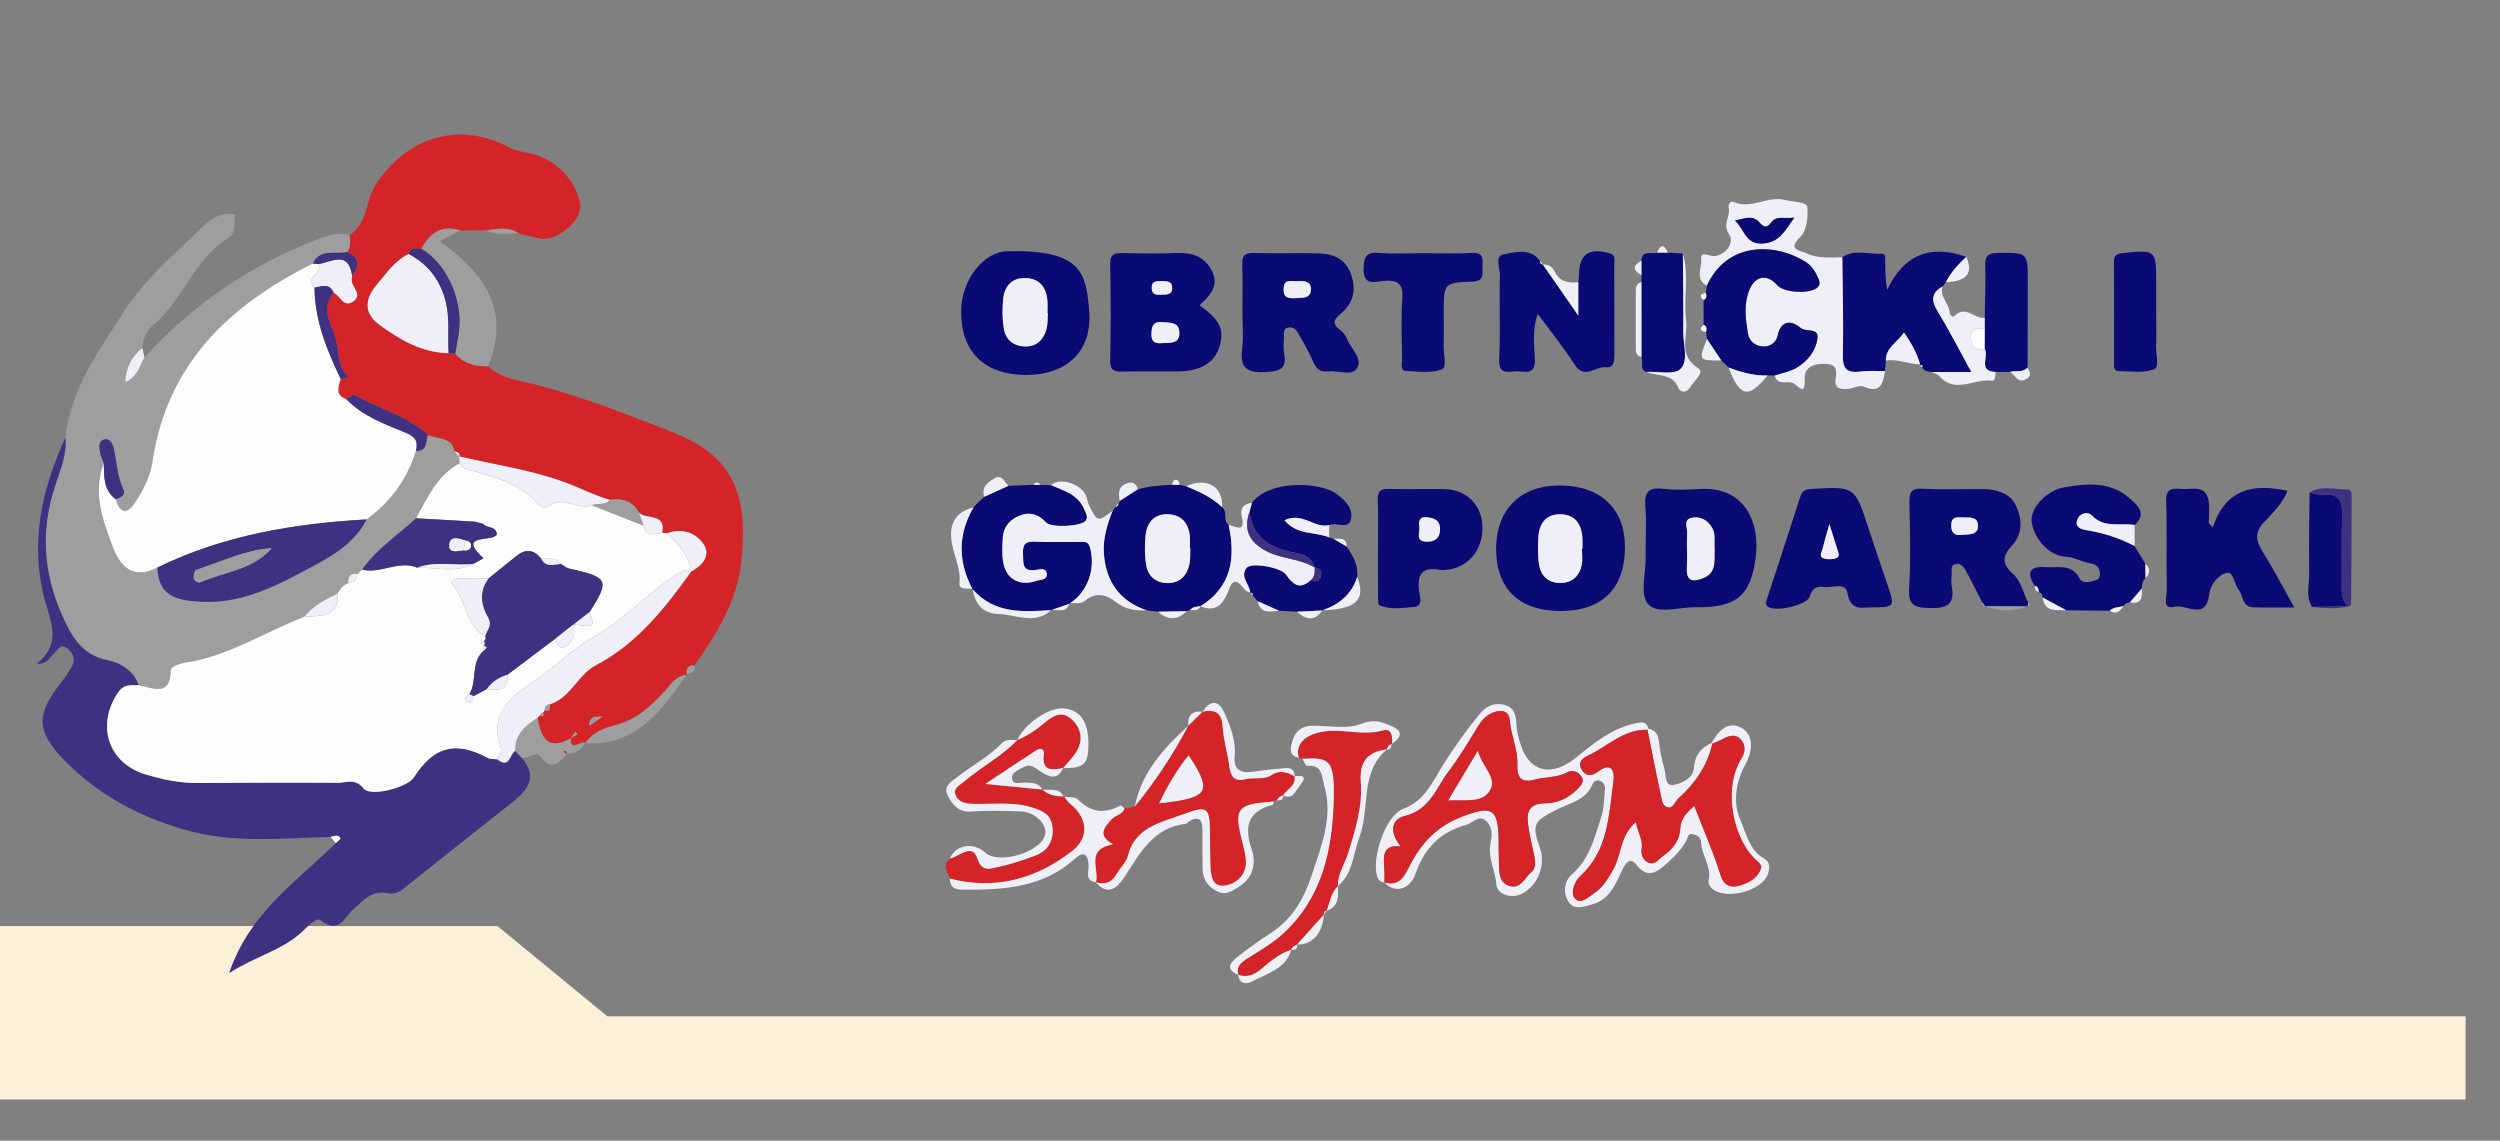 <?xml version="1.0" encoding="utf-8"?>
<!-- Generator: Adobe Illustrator 16.0.0, SVG Export Plug-In . SVG Version: 6.00 Build 0)  -->
<!DOCTYPE svg PUBLIC "-//W3C//DTD SVG 1.1//EN" "http://www.w3.org/Graphics/SVG/1.1/DTD/svg11.dtd">
<svg version="1.1" id="Layer_1" xmlns="http://www.w3.org/2000/svg" xmlns:xlink="http://www.w3.org/1999/xlink" x="0px" y="0px"
	 width="263px" height="120px" viewBox="0 0 263 120" enable-background="new 0 0 263 120" xml:space="preserve">
<rect x="0" y="0" width="263" height="120" fill="#808080" stroke="none"/>
<g>
	<polygon fill="#FCF0D9" points="0,97.421 52.33,97.421 63.903,106.921 259.383,106.921 259.383,115.671 0,115.671 	"/>
	<rect x="257.035" y="42.919" fill="none" width="2.348" height="2.167"/>
</g>
<g>
	<rect x="2" y="16.836" fill="none" width="6.022" height="6.858"/>
	<path fill-rule="evenodd" clip-rule="evenodd" fill="#D42427" d="M51.337,38.532c1.439,1.36,3.378,1.493,5.138,1.955
		c4.962,1.305,9.716,3.19,14.469,5.058c6.67,2.622,7.764,7.209,7.01,13.74c-0.469,4.063-2.596,7.468-4.913,10.736
		c-0.708-0.07-0.838,0.354-0.792,0.929c0,0-0.032,0.073-0.032,0.072c-1.069,0.033-1.558,0.88-2.164,1.555
		c-1.499,1.675-3.131,3.179-5.385,3.734c-1.25,0.306-2.343,0.789-3.102,1.869l-0.008,0.004c-0.443-0.383-1.502,1.05-1.54-0.525
		c0.249-0.137,0.498-0.273,0.747-0.41c-0.082-0.087-0.164-0.173-0.245-0.261c-0.162,0.229-0.324,0.458-0.486,0.688
		c-2.485,1.396-3.14-0.138-3.481-2.175c0.094-0.106,0.196-0.203,0.308-0.291c0.125,0.203,0.253,0.203,0.351-0.012
		c0.016-0.034-0.087-0.122-0.135-0.186c0.087-0.085,0.157-0.183,0.212-0.291c0.649,0.206,0.547-0.266,0.566-0.628
		c2.196-0.69,2.904-3.105,4.857-4.129c4.272-2.236,7.178-5.915,9.929-9.729l0.071-0.113c1.159-0.602,2.053-1.676,1.357-2.787
		c-0.784-1.252-2.265-1.827-3.88-1.234c-0.177-0.014-0.353-0.028-0.531-0.04c0.457-2.155-1.698-1.344-2.435-2.141
		c-0.69-1.194-1.739-1.563-3.052-1.329c-1.503-0.426-2.922-1.147-4.318-1.689c-3.674-1.427-7.687-1.983-11.563-2.886l0.029,0.052
		c0.111-0.446-0.227-0.503-0.519-0.6c-0.292-1.606-1.833-1.188-2.786-1.72c-2.24-2.046-5.205-2.768-7.776-4.212
		c-0.14-0.078-0.532,0.294-0.808,0.457c-1.231-0.429-0.813-1.317-0.6-2.149c0.324,0.046,0.916-0.12,0.764-0.265
		c-1.26-1.198-0.852-2.906-1.393-4.317c-0.532-1.387-1.388-2.96-0.103-4.47c0.696,0.297,1.018,1.625,2.039,0.939
		c1.058-0.711-0.125-1.479-0.144-2.235c-0.004-0.167,0.029-0.336,0.045-0.504c0.837-1.035,0.781-1.886-0.511-2.483
		c0.338-0.552,0.372-1.143,0.218-1.756c1.965-1.207,1.667-3.601,2.784-5.332c3.242-5.028,8.832-6.744,14.104-3.875
		c0.643,0.35,1.441,0.427,2.177,0.592c2.69,0.602,4.994,3.021,5.228,5.512c0.152,1.624-2.59,3.84-4.281,3.449
		c-0.736-0.169-1.465-0.368-2.199-0.552c-1.079-0.757-2.253-0.441-3.412-0.315c-0.904,0.008-1.809,0.015-2.714,0.021
		c-1.967-0.638-3.216,0.25-4.097,1.924c-0.497,0.06-1.157-0.289-1.342,0.541c-1.499,0.738-2.379,2.072-3.414,3.313
		c-1.349,1.621-1.161,3.045,0.333,4.14c2.146,1.572,4.468,2.932,7.279,2.983c0.233,0.023,0.467,0.046,0.701,0.069
		C48.815,38.254,50.009,38.569,51.337,38.532z M63.396,75.386c-0.686-0.005-1.437-0.08-1.397,0.968
		C62.502,76.005,62.949,75.695,63.396,75.386z"/>
	<path fill-rule="evenodd" clip-rule="evenodd" fill="#9F9E9E" d="M36.748,24.752c0.154,0.614,0.12,1.205-0.219,1.757
		c-1.24,0.296-2.821-0.423-3.612,1.213c-8.805,4.382-15.36,10.572-16.882,20.863c-0.224,1.512-0.924,2.895-1.749,4.177
		c-0.825,1.285-1.609,1.425-2.128-0.254c0.572-0.1,1.074-0.493,0.827-1.004c-0.686-1.417-0.682-2.96-1.046-4.429
		c-0.109-0.442-0.421-1.049-1.042-0.821c-0.563,0.208-0.457,0.832-0.377,1.31c0.067,0.395,0.259,0.77,0.396,1.153
		c-1.151,3.055-0.16,5.894,0.907,8.713c0.846,2.238,2.166,3.571,4.731,2.278c0.124,3.003,1.976,3.458,4.581,3.595
		c3.945,0.204,7.281-1.341,10.535-3.076c2.612-1.392,5.425-2.705,6.893-5.583c2.526-1.832,4.273-4.226,5.194-7.213
		c1.235,0.051,1.024-0.979,1.256-1.68c0.956,0.531,2.496,0.112,2.788,1.719c0.173,0.2,0.346,0.399,0.519,0.6l-0.029-0.052
		c0.021,0.241,0.041,0.481,0.061,0.723c-2.358,1.27-3.379,3.599-4.579,5.786c-1.921,1.772-4.155,3.216-5.68,5.405
		c-0.171,0.161-0.342,0.322-0.513,0.483c-0.794-0.165-0.964,0.3-0.951,0.947c-0.516,0.192-0.859,0.563-1.078,1.06
		c-1.335,0.628-2.608,1.347-3.588,2.488c-4.156,1.601-7.952,4.132-12.475,4.799c-0.549,0.081-1.509,0.466-1.512,0.716
		c-0.02,2.952-1.874,1.941-3.4,1.666c-0.49-1.581-2.036-2.396-3.212-2.624c-2.838-0.544-3.883-2.629-4.834-4.744
		c-1.967-4.369-2.278-8.878-0.763-13.528c0.54-1.659,1.282-3.343,1.119-5.183c0.564-5.154,3.562-9.193,6.231-13.352
		c2.212-3.447,5.399-6.041,8.29-8.887c0.956-0.939,2.038-1.461,3.404-1.217l-0.019-0.019c-0.281,0.838,0.159,1.924-0.81,2.523
		c-3.588,2.216-4.739,6.521-7.859,9.136c-0.749,0.627-1.093,1.448-1.141,2.411c-1.135,0.893-1.731,2.037-1.801,3.607
		c1.282-0.57,1.502-1.699,2.01-2.616c5.136-5.616,11.252-9.782,18.377-12.474C34.617,24.728,35.63,24.381,36.748,24.752z"/>
	<path fill-rule="evenodd" clip-rule="evenodd" fill="#3F3182" d="M6.887,46.01c0.163,1.84-0.58,3.524-1.119,5.183
		c-1.515,4.649-1.204,9.159,0.763,13.528c0.951,2.115,1.996,4.2,4.834,4.744c1.176,0.229,2.722,1.043,3.212,2.624
		c-0.816,0.002-1.543-0.156-2.178,0.792c-2.303,3.441-1.002,7.382,2.876,8.572c1.805,0.554,3.609,0.928,5.496,0.919
		c4.917-0.02,9.834-0.059,14.75-0.019c0.895,0.009,1.829-0.534,2.725,0.592c0.74,0.931,4.617-0.107,5.29-1.157
		c2.104-3.284,4.386-3.875,7.787-2.052c0.277,0.149,0.661,0.101,0.994,0.143c1.27,1.044,1.297-0.507,1.878-0.898
		c0.229,0.243,0.457,0.487,0.686,0.731c1.893,2.262,0.376,3.619-1.303,4.945c-3.718,2.936-7.441,5.865-11.133,8.834
		c-0.522,0.42-1.111,0.593-1.643,0.481c-1.709-0.356-2.584,0.759-3.667,1.722c-0.889,0.792-1.495,2.641-3.384,1.131
		c-0.476-0.38-1.418,0.688-2.033,1.255c-2.065,1.895-4.789,2.49-7.618,4.294c2.206-6.464,7.188-9.68,11.221-13.683
		c0.179-0.173,0.539-0.453,0.51-0.504c-0.267-0.452-0.675-0.233-1.049-0.142c-4.977,0.122-10.039,0.681-14.876-0.624
		c-4.918-1.327-9.468-3.685-13.107-7.408c-3.103-3.172-3.054-4.943-0.025-8.654c0.265-0.325,0.453-0.71,0.681-1.065
		c0.486-0.76,0.386-1.428-0.3-2.016c-0.871-0.746-1.088,0.194-1.565,0.565c-0.43,0.332-0.579,1.052-1.729,0.976
		c2.556-2.007,1.577-4.141,0.918-6.466C3.068,57.33,4.359,51.571,6.887,46.01z"/>
	<path fill-rule="evenodd" clip-rule="evenodd" fill="#0A0A74" d="M232.785,55.463c1.373-4.043,4.287-4.633,7.852-3.825
		c-0.466,1.264-1.503,2.269-2.425,3.252c-1.029,1.095-0.937,1.926-0.216,3.082c1.146,1.837,2.146,3.767,3.36,5.931
		c-1.621,0-2.977,0.037-4.327-0.012c-1.172-0.042-1.034-1.249-1.542-1.885c-0.473-0.593-0.504-1.97-1.315-1.729
		c-0.811,0.24-1.637,1.188-1.764,2.256c-0.336,2.82-2.418,0.998-3.625,1.292c-1.401,0.341-0.824-1.059-0.837-1.693
		c-0.065-3.123,0.046-6.25-0.07-9.37c-0.051-1.346,0.604-1.421,1.563-1.325c1.114,0.111,2.615-0.542,2.914,1.296
		c0.122,0.755,0.021,1.546,0.021,2.32C232.509,55.189,232.647,55.327,232.785,55.463z"/>
	<path fill-rule="evenodd" clip-rule="evenodd" fill="#0A0A74" d="M208.518,63.36c-0.595-1.163-1.158-2.344-1.804-3.477
		c-0.199-0.351-0.595-0.704-1.094-0.51c-0.452,0.176-0.277,0.633-0.303,0.978c-0.033,0.432-0.076,0.883,0.003,1.306
		c0.367,1.957-0.507,2.359-2.333,2.311c-1.6-0.042-2.253-0.284-2.146-2.085c0.177-2.982,0.092-5.983,0.027-8.974
		c-0.022-1.076,0.155-1.564,1.4-1.495c2.112,0.118,4.238,0.022,6.357,0.04c1.358,0.011,2.789,0.436,3.364,1.563
		c0.696,1.367,0.926,3.03-0.363,4.416c-0.941,1.014-1.095,1.858,0.153,2.951c0.793,0.694,1.067,1.979,1.576,2.999
		c-0.015,0.142-0.028,0.283-0.041,0.425l0.007-0.007c-1.492-0.009-2.984-0.019-4.477-0.027l-0.003-0.003
		C208.733,63.633,208.627,63.497,208.518,63.36z M206.497,54.433c-0.622-0.011-1.243-0.132-1.226,0.875
		c0.017,0.896,0.463,1.028,1.173,0.957c0.72-0.071,1.677,0.049,1.638-1.011C208.048,54.318,207.164,54.449,206.497,54.433z"/>
	<path fill-rule="evenodd" clip-rule="evenodd" fill="#0A0A74" d="M130.704,32.769c0.001-1.622,0.046-3.245-0.016-4.863
		c-0.035-0.934,0.18-1.333,1.226-1.295c2.241,0.081,4.489-0.016,6.732,0.04c1.501,0.037,2.827,0.498,3.433,2.073
		c0.621,1.618,0.38,3.09-0.965,4.211c-0.773,0.645-1.059,1.109-0.111,1.8c0.29,0.211,0.564,0.54,0.683,0.872
		c0.385,1.078,1.765,2.094,1.034,3.181c-0.534,0.795-1.975,0.159-3.001,0.288c-0.801,0.101-1.229-0.255-1.555-0.991
		c-0.474-1.074-1.061-2.102-1.651-3.12c-0.219-0.377-0.615-0.663-1.101-0.476c-0.444,0.17-0.327,0.614-0.34,0.967
		c-0.016,0.561-0.09,1.139,0.013,1.681c0.331,1.748-0.511,1.925-2.034,2.008c-1.996,0.108-2.608-0.537-2.376-2.454
		C130.829,35.402,130.703,34.078,130.704,32.769z M136.485,31.356c0.442-0.07,1.412,0.124,1.427-0.954
		c0.009-0.838-0.768-0.869-1.4-0.817c-0.593,0.047-1.443-0.357-1.476,0.831C135.01,31.351,135.537,31.419,136.485,31.356z"/>
	<path fill-rule="evenodd" clip-rule="evenodd" fill="#0A0A74" d="M164.196,64.277c-4.406-0.002-6.839-2.366-6.803-6.613
		c0.034-4.085,2.572-6.595,6.669-6.593c4.342,0.002,6.906,2.439,6.885,6.542C170.924,61.919,168.533,64.279,164.196,64.277z
		 M166.42,57.733c0.016,0,0.032,0,0.049,0c0-0.374,0.019-0.747-0.002-1.119c-0.087-1.505-0.801-2.528-2.382-2.511
		c-1.505,0.015-2.188,1.042-2.251,2.453c-0.046,0.989-0.078,2.006,0.102,2.971c0.217,1.166,1.08,1.836,2.278,1.801
		c1.192-0.034,1.963-0.748,2.188-1.919C166.507,58.869,166.42,58.294,166.42,57.733z"/>
	<path fill-rule="evenodd" clip-rule="evenodd" fill="#0A0A74" d="M193.808,27.06c1.301-0.879,2.747-0.278,4.123-0.372
		c0.495-0.034,0.388,0.532,0.393,0.877c0.015,0.903,0.004,1.806,0.206,2.92c1.808-3.789,4.618-4.774,8.322-3.461
		c-0.846,0.786-1.624,1.622-2.145,2.668l-0.008,0.011c-0.098,0.127-0.196,0.254-0.297,0.381l-0.05,0.055
		c-1.168,0.661-1.218,1.449-0.527,2.583c1.212,1.985,2.271,4.063,3.563,6.413c-1.62,0-2.902,0-4.186,0
		c-0.391-0.052-0.79-0.086-1.01-0.489c0.139-0.2-0.016-0.22-0.153-0.25l-0.038-0.061c-0.344-1.174-0.909-2.229-1.704-3.348
		c-0.711,1.055-1.925,1.576-1.907,2.95c-0.032,0.365-0.066,0.729-0.098,1.095c-0.867,0.013-1.745-0.055-2.599,0.058
		c-1.471,0.194-1.872-0.349-1.833-1.819C193.952,33.87,193.838,30.463,193.808,27.06z"/>
	<path fill-rule="evenodd" clip-rule="evenodd" fill="#EFEFF7" d="M193.808,27.06c0.03,3.404,0.145,6.81,0.054,10.211
		c-0.039,1.47,0.362,2.014,1.833,1.819c0.854-0.113,1.731-0.045,2.599-0.058c-0.184,1.324-0.464,2.416-2.257,1.633
		c-0.42-0.184-1.065,0.194-1.615,0.249c-0.738,0.074-1.489-0.018-1.317-1.022c0.18-1.056,0.053-1.62-1.224-1.617
		c-1.194,0.004-2.083,0.402-2.031,1.6c0.047,1.143-0.147,1.376-0.97,0.584c-0.641-0.617-1.885,0.299-2.188-0.958
		c0.792-0.271,1.663-0.415,2.359-0.842c1.125-0.689,1.979-1.754,2.145-3.072c0.145-1.166-1.206-0.593-1.795-1.109
		c-0.809-0.709-2.041-0.927-2.394,0.845c-0.126,0.638-0.741,1.177-1.542,1.13c-0.849-0.051-1.459-0.592-1.582-1.354
		c-0.247-1.523-0.463-3.089,0.146-4.592c0.619-1.527,1.876-1.719,2.962-0.484c0.708,0.809,3.587,0.919,4.256,0.168
		c0.249-0.278,0.185-0.562,0.058-0.859c-0.3-0.7-0.689-1.359-1.335-1.767c-3.31-2.088-8.332-2.094-10.403,2.494
		c-1.312-0.695-0.496-1.938-0.597-2.872c-0.086-0.812,0.85-0.22,1.338-0.245c1.155-0.059,2.223-1.373,1.601-2.273
		c-0.745-1.076,0.162-1.91-0.054-2.84c-0.073-0.317,0.188-0.734,0.514-0.587c1.845,0.828,3.569-0.669,5.41-0.211
		c0.828,0.206,2.286,0.231,2.34,0.687c0.121,1.06-0.049,2.571-0.738,3.218c-1.436,1.347,0.074,1.431,0.574,1.68
		C191.149,27.211,192.5,27.082,193.808,27.06z M188.76,22.893c-1.062,0.145-1.862-0.238-2.418,0.498
		c-0.444,0.59-0.753,0.583-1.244,0.012c-0.717-0.834-1.642-0.406-2.584-0.193c1.007,0.825,1.052,2.59,3.038,2.397
		C187.222,25.445,187.757,24.305,188.76,22.893z"/>
	<path fill-rule="evenodd" clip-rule="evenodd" fill="#0A0A74" d="M166.038,29.682c0.023-0.248,0.063-0.495,0.067-0.742
		c0.038-2.208,1.021-2.89,3.171-2.314c0.772,0.207,0.538,0.73,0.541,1.16c0.021,3.116,0.009,6.23,0.014,9.346
		c0,0.695,0.04,1.621-0.884,1.505c-1.093-0.136-2.27,1.354-3.313-0.301c-1.116-1.772-2.458-3.403-3.866-5.322
		c-0.599,1.756-0.358,3.299-0.298,4.785c0.073,1.786-1.136,1.219-2.001,1.267c-0.889,0.049-1.835,0.322-1.754-1.284
		c0.145-2.921-0.009-5.855,0.078-8.781c0.022-0.77-0.617-2.07,0.44-2.254c1.155-0.2,2.615-0.686,3.659,0.558
		c0.04,0.047,0.086,0.09,0.129,0.135c-0.034,0.227,0.072,0.351,0.289,0.393l-0.008-0.01c1.161,1.67,2.322,3.341,3.734,5.375
		C166.038,31.654,166.038,30.668,166.038,29.682z"/>
	<path fill-rule="evenodd" clip-rule="evenodd" fill="#0A0A74" d="M107.924,39.447c-4.349-0.016-6.816-2.416-6.818-6.634
		c-0.001-3.322,2.332-6.32,4.842-6.38c7.749-0.184,8.316,2.159,8.639,6.315C114.917,36.995,112.17,39.461,107.924,39.447z
		 M110.232,32.935c-0.014,0-0.027-0.001-0.04-0.001c0-0.436,0.029-0.874-0.006-1.307c-0.114-1.44-0.861-2.343-2.341-2.374
		c-1.421-0.03-2.178,0.877-2.311,2.197c-0.104,1.042-0.099,2.125,0.075,3.154c0.198,1.166,1.053,1.827,2.251,1.842
		c1.221,0.016,1.938-0.729,2.236-1.844C110.238,34.073,110.193,33.492,110.232,32.935z"/>
	<path fill-rule="evenodd" clip-rule="evenodd" fill="#0A0A74" d="M126.184,32.105c2.22,1.598,2.679,2.624,2.058,4.504
		c-0.523,1.586-2.033,2.453-4.333,2.466c-1.932,0.011-3.865-0.025-5.796,0.016c-0.869,0.019-1.347-0.089-1.323-1.18
		c0.075-3.364,0.071-6.731,0.003-10.095c-0.021-1.068,0.423-1.218,1.315-1.194c1.868,0.049,3.741,0.074,5.607-0.003
		c1.62-0.067,2.97,0.314,3.753,1.829C128.307,30.062,127.285,31.123,126.184,32.105z M122.305,36.091
		c0.911-0.013,1.771,0.023,1.766-1.055c-0.005-1.184-0.956-1.068-1.766-1.146c-0.925-0.089-1.146,0.327-1.172,1.195
		C121.098,36.17,121.727,36.132,122.305,36.091z M122.158,29.564c-0.475,0.032-1.007-0.046-1,0.723
		c0.006,0.751,0.504,0.736,1.012,0.719c0.551-0.019,1.209,0.039,1.137-0.809C123.245,29.489,122.645,29.609,122.158,29.564z"/>
	<path fill-rule="evenodd" clip-rule="evenodd" fill="#0A0A74" d="M102.792,52.961c0.109-0.105,0.22-0.211,0.329-0.316
		c0.146-0.132,0.291-0.265,0.436-0.397l-0.02,0.02c0.854-0.389,1.708-0.777,2.563-1.167c0.872-0.032,1.743-0.065,2.615-0.097
		c0.247,0.002,0.493,0.004,0.739,0.006c0.377,0.01,0.753,0.021,1.13,0.031c1.337,0.596,2.827,0.963,3.474,2.533
		c0.166,0.402,0.449,0.753,0.169,1.186c-0.404,0.625-3.634,0.809-4.188,0.198c-0.753-0.828-1.646-1.129-2.672-0.752
		c-1.062,0.389-1.787,1.156-1.868,2.342c-0.056,0.807-0.09,1.63,0.012,2.428c0.245,1.904,1.699,2.76,3.52,2.13
		c0.434-0.149,1.173-0.073,1.087-0.749c-0.091-0.717-0.825-0.425-1.231-0.383c-1.431,0.147-1.212-0.796-1.264-1.67
		c-0.054-0.924,0.17-1.372,1.218-1.318c1.555,0.081,3.117,0.01,4.675,0.029c0.455,0.005,0.955-0.157,1.154,0.586
		c0.602,2.242-0.216,4.628-2.109,5.869l-0.068,0.044c-0.632,0.225-1.263,0.448-1.894,0.672l-0.007,0.002
		c-3.01,0.203-6.015,0.387-8.279-2.205l-0.022-0.03c-1.505-2.883-1.539-5.746,0.131-8.581l-0.025,0.024
		C102.525,53.25,102.659,53.106,102.792,52.961z"/>
	<path fill-rule="evenodd" clip-rule="evenodd" fill="#0A0A74" d="M173.12,57.681c-0.001-1.433,0.1-2.875-0.029-4.296
		c-0.133-1.484,0.229-2.159,1.872-1.965c1.289,0.152,2.615,0.09,3.92,0.019c4.737-0.258,6.229,3.596,5.84,6.993
		c-0.489,4.286-2.056,5.524-6.418,5.451c-1.707-0.027-4,0.801-4.958-0.368c-0.831-1.014-0.208-3.22-0.226-4.898
		C173.117,58.303,173.12,57.991,173.12,57.681z M180.38,57.709c-0.086-0.697,0.143-1.464-0.247-2.152
		c-0.477-0.842-1.247-1.27-2.168-1.084c-0.899,0.182-0.452,1.02-0.479,1.558c-0.063,1.236,0.037,2.48-0.029,3.714
		c-0.085,1.569,0.814,1.441,1.771,1.047C180.649,60.206,180.31,58.88,180.38,57.709z"/>
	<path fill-rule="evenodd" clip-rule="evenodd" fill="#0A0A74" d="M128.554,53.352c0.654,0.462,0.054,1.391,0.693,1.859
		c0.753,3.453,0.342,6.507-2.955,8.563l0.023-0.011c-0.403,0.055-0.825,0.055-1.119,0.41c-0.12,0.039-0.24,0.079-0.359,0.119
		c-1.005,0.02-2.01,0.04-3.015,0.061c-0.399-0.049-0.798-0.098-1.197-0.147c-2.843-0.969-4.279-3.016-4.497-5.952
		c-0.118-1.583,0.348-3.068,0.918-4.522c0,0-0.025,0.038-0.025,0.037c0.112-0.15,0.225-0.3,0.338-0.451l-0.013,0.014
		c0.227-0.038,0.327-0.172,0.306-0.399c0.115-0.032,0.156-0.105,0.121-0.221c0.64-0.411,1.28-0.823,1.92-1.234
		c1.189-0.332,2.407-0.441,3.636-0.472c0.251,0,0.501,0,0.752,0c0.238,0.049,0.477,0.099,0.715,0.148
		C126.143,51.726,127.484,52.305,128.554,53.352z M125.217,57.685c-0.012-0.001-0.023-0.001-0.035-0.001
		c0-0.371,0.017-0.744-0.003-1.114c-0.074-1.424-0.786-2.377-2.229-2.467c-1.481-0.092-2.3,0.841-2.438,2.24
		c-0.104,1.037-0.099,2.118,0.077,3.142c0.198,1.151,1.036,1.848,2.232,1.853c1.289,0.007,2.048-0.769,2.308-1.987
		C125.243,58.813,125.192,58.24,125.217,57.685z"/>
	<path fill-rule="evenodd" clip-rule="evenodd" fill="#0A0A74" d="M225.702,60.801c-0.313,0.31-0.362,0.71-0.393,1.118
		c-0.415,0.485-0.83,0.972-1.246,1.456c-0.278,0.016-0.519,0.095-0.645,0.375c-0.491,0.151-1.06,0.077-1.458,0.502
		c-1.53-0.016-3.061-0.032-4.589-0.049c-0.828-0.448-1.656-0.897-2.483-1.346c-0.038-0.26-0.122-0.484-0.403-0.571
		c-0.044-0.28-0.048-0.587-0.428-0.646c-0.899-1.438-0.557-2.113,1.187-1.979c1.28,0.097,2.696-0.413,3.534,1.205
		c0.297,0.575,1.131,0.359,1.725,0.166c0.314-0.103,0.443-0.409,0.405-0.756c-0.07-0.648-0.415-0.92-1.075-1.031
		c-0.824-0.139-1.606-0.614-2.424-0.666c-2.271-0.141-3.567-2.411-3.688-3.756c-0.125-1.38,1.557-3.21,3.381-3.547
		c2.382-0.439,4.872-0.645,6.875,1.103c0.749,0.654,1.992,1.584,0.589,2.852c-1.516-0.256-3.193,0.38-4.52-1.019
		c-0.404-0.425-1.273-0.254-1.528,0.493c-0.27,0.782,0.471,0.983,0.96,1.064c1.787,0.295,3.484,0.817,5.079,1.676
		c0.377,0.62,0.756,1.24,1.134,1.86C225.694,59.804,225.697,60.303,225.702,60.801z"/>
	<path fill-rule="evenodd" clip-rule="evenodd" fill="#0A0A74" d="M196.521,63.905c-0.768,0.042-1.862,0.275-2.175-1.522
		c-0.207-1.2-1.594-0.491-2.447-0.627c-0.754-0.122-1.278,0.132-1.515,0.993c-0.256,0.94-3.8,1.71-4.455,1.027
		c-0.266-0.276-0.099-0.59-0.007-0.871c1.157-3.555,2.34-7.102,3.474-10.664c0.216-0.678,0.604-0.773,1.234-0.81
		c4.497-0.26,4.489-0.273,5.93,4.124c0.657,2.01,1.347,4.009,2.023,6.013C199.372,63.899,199.373,63.898,196.521,63.905z
		 M192.452,55.127c-0.334,1.205-0.545,1.896-0.716,2.599c-0.08,0.331-0.393,0.811,0.035,0.981c0.414,0.166,0.989,0.161,1.414,0.007
		c0.421-0.154,0.194-0.629,0.087-0.973C193.056,57.044,192.835,56.348,192.452,55.127z"/>
	<path fill-rule="evenodd" clip-rule="evenodd" fill="#0A0A74" d="M144.961,57.619c0-1.68,0.042-3.362-0.017-5.041
		c-0.03-0.906,0.293-1.174,1.181-1.147c1.926,0.059,3.856-0.007,5.785,0.021c2.425,0.037,4.067,1.74,4.047,4.143
		c-0.021,2.41-1.652,4.223-3.926,4.358c-0.186,0.011-0.379,0.031-0.558-0.004c-1.854-0.355-2.41,0.467-2.194,2.227
		c0.067,0.542,0.495,1.576-0.504,1.669c-1.206,0.114-2.481,0.321-3.654-0.159c-0.188-0.077-0.149-0.793-0.154-1.214
		C144.952,60.854,144.961,59.237,144.961,57.619z M150.1,54.42c-0.61-0.105-0.919,0.271-0.788,0.97
		c0.106,0.573-0.476,1.524,0.681,1.589c0.807,0.044,1.466-0.245,1.497-1.248C151.517,54.855,151.048,54.5,150.1,54.42z"/>
	<path fill-rule="evenodd" clip-rule="evenodd" fill="#0A0A74" d="M139.838,56.54c0.14,0.04,0.277,0.08,0.417,0.121
		c0.473,0.279,0.945,0.56,1.419,0.841c0.657,0.963,1.24,1.951,1.106,3.19c-0.576,1.832-1.897,2.893-3.646,3.512l-0.036,0.021
		c-0.886,0.042-1.769,0.084-2.653,0.127c-0.629-0.033-1.259-0.065-1.889-0.098c-0.746-0.336-1.495-0.673-2.243-1.009
		c-0.177-0.195-0.352-0.39-0.528-0.584c0.05-0.195-0.04-0.282-0.228-0.295l-0.029-0.041c-0.08-0.876-1.122-1.664-0.388-2.584
		c0.505-0.632,3.625-0.039,4.141,0.693c0.659,0.936,1.368,1.685,2.536,0.658c0.5,0.077,1.021,0.151,1.158-0.52
		c0.105-0.509-0.137-0.818-0.67-0.871l-0.003-0.005c-0.262-0.943-0.894-1.31-1.854-1.491c-2.479-0.468-4.656-1.388-5.001-4.354
		c0.085-0.314,0.169-0.628,0.254-0.943c1.779-2.383,6.772-2.223,8.667-1.104c0.107,0.063,0.212,0.133,0.31,0.208
		c0.886,0.669,1.721,1.554,1.438,2.645c-0.291,1.134-1.546,0.213-2.283,0.581c-1.557,0.386-2.812-1.416-4.702-0.51
		C136.429,56.328,138.359,55.911,139.838,56.54z"/>
	<path fill-rule="evenodd" clip-rule="evenodd" fill="#0A0A74" d="M179.566,30.058c2.071-4.587,7.094-4.582,10.403-2.494
		c0.646,0.407,1.035,1.066,1.335,1.767c0.127,0.297,0.191,0.581-0.058,0.859c-0.669,0.751-3.548,0.641-4.256-0.168
		c-1.086-1.235-2.343-1.042-2.962,0.484c-0.609,1.503-0.394,3.069-0.146,4.592c0.123,0.762,0.733,1.303,1.582,1.354
		c0.801,0.047,1.416-0.492,1.542-1.13c0.353-1.772,1.585-1.555,2.394-0.845c0.589,0.517,1.939-0.056,1.795,1.109
		c-0.165,1.318-1.02,2.383-2.145,3.072c-0.696,0.427-1.567,0.571-2.359,0.842c-0.248,0-0.495,0-0.742,0
		c-1.438,0.044-2.788-0.334-4.113-0.841l0.01,0.007c-0.128-0.127-0.254-0.256-0.381-0.384l0.005,0.006
		c-0.131-0.124-0.261-0.247-0.392-0.371l0.005,0.006c-0.5-0.753-1.002-1.505-1.505-2.257c-0.035-0.243-0.069-0.486-0.104-0.729
		c0.075-0.307,0.12-0.604-0.252-0.764c-0.002-0.87-0.003-1.74-0.005-2.61c0.369-0.164,0.307-0.462,0.238-0.763
		C179.492,30.554,179.529,30.306,179.566,30.058z"/>
	<path fill-rule="evenodd" clip-rule="evenodd" fill="#0A0A74" d="M149.798,26.635c1.687,0,3.377,0.077,5.056-0.025
		c1.182-0.073,1.151,0.589,1.103,1.375c-0.047,0.745,0.304,1.59-1.081,1.64c-2.994,0.108-2.991,0.189-2.994,3.221
		c0,1.187,0.033,2.374-0.012,3.558c-0.031,0.855,0.396,2.234-0.201,2.457c-1.1,0.41-2.447,0.232-3.685,0.168
		c-0.746-0.038-0.482-0.753-0.486-1.196c-0.023-2.123-0.125-4.254,0.026-6.366c0.116-1.622-0.464-2.055-1.983-1.911
		c-0.91,0.087-2.155,0.553-2.093-1.347c0.043-1.326,0.371-1.705,1.67-1.603C146.669,26.728,148.237,26.634,149.798,26.635z"/>
	<path fill-rule="evenodd" clip-rule="evenodd" fill="#0A0A74" d="M208.792,33.432c0.025-1.806,0.109-3.613,0.056-5.418
		c-0.03-1.017,0.213-1.398,1.324-1.409c3.154-0.033,3.157-0.09,3.153,3.079c-0.004,2.993-0.015,5.985-0.022,8.978
		c-0.513,0.582-1.247,0.283-1.858,0.469c-0.5-0.001-0.999-0.001-1.499-0.002c-1.948-0.06-0.65-1.673-1.159-2.422
		c0.003-0.715,0.005-1.432,0.007-2.147C208.792,34.184,208.792,33.808,208.792,33.432z"/>
	<path fill-rule="evenodd" clip-rule="evenodd" fill="#EFEFF7" d="M117.047,53.731c-0.57,1.454-1.036,2.939-0.918,4.522
		c0.217,2.937,1.653,4.983,4.497,5.952c-1.178,0.05-2.239-0.071-3.258-0.884c-0.914-0.729-2.078-1.108-3.203-0.129
		c-0.451,0.392-1.063,0.218-1.607,0.275c1.894-1.241,2.711-3.627,2.109-5.869c-0.199-0.743-0.699-0.581-1.154-0.586
		c-1.558-0.02-3.12,0.052-4.675-0.029c-1.048-0.054-1.272,0.395-1.218,1.318c0.051,0.874-0.167,1.817,1.264,1.67
		c0.406-0.042,1.141-0.334,1.231,0.383c0.086,0.676-0.653,0.6-1.087,0.749c-1.82,0.63-3.275-0.226-3.52-2.13
		c-0.103-0.798-0.068-1.621-0.012-2.428c0.082-1.186,0.807-1.953,1.868-2.342c1.026-0.376,1.919-0.076,2.672,0.752
		c0.555,0.611,3.785,0.427,4.188-0.198c0.28-0.433-0.003-0.784-0.169-1.186c-0.647-1.57-2.137-1.937-3.474-2.533
		c0.825-0.828,3.036-0.212,3.639,1.036c0.158,0.326,0.169,0.722,0.331,1.046C115.457,54.935,115.466,54.931,117.047,53.731z"/>
	<path fill-rule="evenodd" clip-rule="evenodd" fill="#0A0A74" d="M226.832,33.06c0,1.119,0.036,2.241-0.013,3.358
		c-0.037,0.847,0.402,2.197-0.224,2.436c-1.087,0.412-2.425,0.202-3.655,0.191c-0.638-0.005-0.543-0.557-0.545-0.976
		c-0.003-3.482,0.013-6.965-0.01-10.447c-0.004-0.71,0.238-0.933,0.956-1.006c3.45-0.349,3.49-0.336,3.49,3.086
		C226.832,30.821,226.832,31.94,226.832,33.06z"/>
	<path fill-rule="evenodd" clip-rule="evenodd" fill="#0A0A74" d="M172.681,29.676c0-0.245,0-0.489,0-0.733
		c-0.001-0.505-0.001-1.01-0.002-1.516c0.063-1.208,1.062-0.625,1.636-0.855c0.38,0,0.761,0,1.141,0.001
		c0.526,0.034,1.054,0.068,1.582,0.102c0.02,2.739,0.074,5.48,0.043,8.219c-0.018,1.344,0.581,3.059-0.288,3.92
		c-0.656,0.649-2.352,0.248-3.585,0.315c-0.812-0.307-0.274-1.068-0.526-1.563C172.681,34.936,172.681,32.306,172.681,29.676z"/>
	<path fill-rule="evenodd" clip-rule="evenodd" fill="#0A0A74" d="M243.219,63.848c-0.695-1.15-0.261-2.406-0.287-3.604
		c-0.061-2.805,0.014-5.611,0.035-8.417c0.484,0.08,0.979,0.264,1.453,0.221c1.946-0.181,2.012,0.989,1.967,2.449
		c-0.078,2.426,0.002,4.855-0.032,7.284c-0.011,0.779,0.077,1.475,0.701,2.009l-0.015,0.008
		C245.767,63.814,244.492,63.83,243.219,63.848z"/>
	<path fill-rule="evenodd" clip-rule="evenodd" fill="#EFEFF7" d="M131.701,52.91c-0.085,0.314-0.169,0.628-0.254,0.943
		c-0.655,1.865-0.037,3.203,1.835,4.156c1.595,0.813,3.474,0.753,5.021,1.689l0.003,0.005c0.025,0.53,0.01,1.045-0.488,1.391
		c-1.168,1.026-1.877,0.277-2.536-0.658c-0.516-0.732-3.635-1.325-4.141-0.693c-0.734,0.92,0.308,1.708,0.388,2.584
		c-0.42-0.031-0.602-0.356-0.854-0.635c-0.623-0.685-1.015-0.699-1.397,0.327c-0.483,1.291-1.202,2.521-2.985,1.756
		c3.296-2.057,3.708-5.11,2.955-8.563c0.817,0.229,1.835,0.851,1.37-0.934C130.43,53.562,130.811,52.948,131.701,52.91z"/>
	<path fill-rule="evenodd" clip-rule="evenodd" fill="#9F9E9E" d="M44.339,26.177c0.879-1.674,2.128-2.563,4.095-1.925
		c-0.662,0.343-1.325,0.687-2.181,1.129c4.656,3.283,7.534,7.234,5.085,13.15c-1.33,0.037-2.523-0.277-3.445-1.309
		c0.112-0.651,0.221-1.304,0.335-1.955C48.832,31.843,47.112,27.82,44.339,26.177z"/>
	<path fill-rule="evenodd" clip-rule="evenodd" fill="#EFEFF7" d="M208.786,36.707c0.509,0.749-0.789,2.362,1.159,2.422
		c-0.035,0.36-0.026,0.972-0.396,0.92c-1.84-0.26-3.858,1.44-5.547-0.494c-0.185-0.212-0.529-0.284-0.799-0.42
		c1.283,0,2.565,0,4.186,0c-1.293-2.351-2.352-4.428-3.563-6.413c-0.69-1.133-0.641-1.922,0.527-2.583
		c-0.342,1.082,0.712,1.777,0.762,2.755c0.015,0.284,0.344,0.516,0.491,0.358c1.157-1.227,2.12,0.34,3.187,0.179
		c0,0.376,0,0.752,0.001,1.128c-0.735,0-1.545-0.117-1.469,1.042C207.385,36.55,207.887,36.884,208.786,36.707z"/>
	<path fill-rule="evenodd" clip-rule="evenodd" fill="#3F3182" d="M247.056,63.789c-0.624-0.534-0.712-1.229-0.701-2.009
		c0.034-2.429-0.046-4.858,0.032-7.284c0.045-1.46-0.021-2.63-1.967-2.449c-0.474,0.043-0.969-0.141-1.453-0.221
		c1.277-0.838,2.678-0.297,4.023-0.331c0.353-0.008,0.409,0.414,0.408,0.727c-0.013,3.788-0.03,7.576-0.061,11.364
		C247.337,63.656,247.153,63.723,247.056,63.789z"/>
	<path fill-rule="evenodd" clip-rule="evenodd" fill="#EFEFF7" d="M173.207,39.129c1.233-0.067,2.929,0.334,3.585-0.315
		c0.869-0.861,0.271-2.576,0.288-3.92c0.031-2.739-0.023-5.48-0.043-8.219c0.682,2.318,0.051,4.703,0.343,7.029
		c0.213,1.69-0.909,3.658,1.27,5.029c0.729,0.458-0.461,1.343-0.849,2.008c-0.377,0.644-1.042,0.529-1.198,0.126
		C175.965,39.208,174.369,39.627,173.207,39.129z"/>
	<path fill-rule="evenodd" clip-rule="evenodd" fill="#EFEFF7" d="M224.558,57.444c-1.595-0.858-3.292-1.381-5.079-1.676
		c-0.489-0.081-1.229-0.282-0.96-1.064c0.255-0.747,1.124-0.917,1.528-0.493c1.326,1.398,3.004,0.763,4.52,1.019
		C224.563,55.969,224.561,56.706,224.558,57.444z"/>
	<path fill-rule="evenodd" clip-rule="evenodd" fill="#EFEFF7" d="M102.418,53.371c-1.67,2.835-1.636,5.698-0.131,8.581
		c-0.518-0.081-1.428,0.13-1.351-0.594c0.185-1.741-0.791-3.209-0.877-4.877C99.966,54.691,100.832,53.799,102.418,53.371z"/>
	<path fill-rule="evenodd" clip-rule="evenodd" fill="#9F9E9E" d="M61.566,78.18c0.759-1.08,1.853-1.563,3.102-1.869
		c2.254-0.556,3.886-2.06,5.385-3.734c0.606-0.675,1.095-1.521,2.164-1.555C69.576,74.761,66.95,78.522,61.566,78.18z"/>
	<path fill-rule="evenodd" clip-rule="evenodd" fill="#9F9E9E" d="M54.88,79.712c-0.229-0.244-0.458-0.488-0.686-0.732
		c-0.042-1.722,1.079-2.652,2.358-3.479c0.342,2.037,0.997,3.57,3.482,2.175l-0.016-0.018c0.038,1.575,1.097,0.143,1.54,0.525
		c-0.425,0.715-1.041,1.102-1.883,1.103c-0.159-0.018-0.073-0.5-0.394-0.206c0.113,0.082,0.226,0.163,0.34,0.245
		c-0.802,0.862-1.534,1.87-2.703,0.346C56.328,78.9,55.571,79.888,54.88,79.712z"/>
	<path fill-rule="evenodd" clip-rule="evenodd" fill="#EFEFF7" d="M198.391,37.937c-0.018-1.374,1.196-1.895,1.907-2.95
		c0.795,1.118,1.36,2.173,1.704,3.348C200.785,38.324,199.632,37.723,198.391,37.937z"/>
	<path fill-rule="evenodd" clip-rule="evenodd" fill="#EFEFF7" d="M102.309,61.981c2.265,2.592,5.27,2.408,8.279,2.205
		c-1.734,1.57-3.646,0.482-5.507,0.412C103.312,64.533,102.604,63.52,102.309,61.981z"/>
	<path fill-rule="evenodd" clip-rule="evenodd" fill="#EFEFF7" d="M166.038,29.682c0,0.986,0,1.972,0,3.515
		c-1.412-2.034-2.573-3.705-3.734-5.375c0.543-0.033,0.999,0.231,1.199,0.665C164.032,29.627,164.948,29.805,166.038,29.682z"/>
	<path fill-rule="evenodd" clip-rule="evenodd" fill="#EFEFF7" d="M172.681,29.676c0,2.63,0,5.26,0,7.89
		c-0.424-0.103-0.596-0.392-0.598-0.807c0-2.092,0-4.184,0-6.276C172.083,30.067,172.256,29.778,172.681,29.676z"/>
	<path fill-rule="evenodd" clip-rule="evenodd" fill="#EFEFF7" d="M181.836,38.659c1.325,0.507,2.676,0.885,4.113,0.841
		C183.927,41.982,183.059,41.805,181.836,38.659z"/>
	<path fill-rule="evenodd" clip-rule="evenodd" fill="#EFEFF7" d="M139.838,56.54c-1.479-0.629-3.409-0.212-4.707-1.81
		c1.891-0.906,3.146,0.896,4.702,0.51C139.835,55.673,139.837,56.106,139.838,56.54z"/>
	<path fill-rule="evenodd" clip-rule="evenodd" fill="#EFEFF7" d="M139.135,64.204c1.748-0.619,3.069-1.68,3.646-3.512
		C143.71,63.096,142.697,64.073,139.135,64.204z"/>
	<path fill-rule="evenodd" clip-rule="evenodd" fill="#EFEFF7" d="M128.554,53.352c-1.069-1.046-2.411-1.626-3.757-2.199
		C126.904,50.141,128.714,51.2,128.554,53.352z"/>
	<path fill-rule="evenodd" clip-rule="evenodd" fill="#EFEFF7" d="M204.707,29.692c0.521-1.046,1.299-1.882,2.145-2.668
		C207.613,28.73,206.91,29.605,204.707,29.692z"/>
	<path fill-rule="evenodd" clip-rule="evenodd" fill="#EFEFF7" d="M106.099,51.101c-0.854,0.39-1.708,0.778-2.563,1.167
		c-0.338-1.092,0.485-1.612,1.182-2C105.399,49.889,105.676,50.74,106.099,51.101z"/>
	<path fill-rule="evenodd" clip-rule="evenodd" fill="#EFEFF7" d="M179.578,35.667c0.503,0.752,1.005,1.504,1.505,2.257
		C178.668,37.928,178.668,37.928,179.578,35.667z"/>
	<path fill-rule="evenodd" clip-rule="evenodd" fill="#EFEFF7" d="M119.694,51.477c-0.641,0.411-1.28,0.823-1.92,1.234
		c-0.075-0.727-0.208-1.467,0.7-1.83C119.12,50.622,119.518,50.807,119.694,51.477z"/>
	<path fill-rule="evenodd" clip-rule="evenodd" fill="#EFEFF7" d="M121.823,64.354c1.005-0.021,2.01-0.041,3.015-0.061
		C123.853,65.283,122.847,65.26,121.823,64.354z"/>
	<path fill-rule="evenodd" clip-rule="evenodd" fill="#EFEFF7" d="M15.193,37.596c-0.508,0.917-0.728,2.046-2.01,2.616
		c0.07-1.57,0.666-2.715,1.801-3.607C15.053,36.934,15.123,37.265,15.193,37.596z"/>
	<path fill-rule="evenodd" clip-rule="evenodd" fill="#EFEFF7" d="M136.445,64.353c0.885-0.043,1.768-0.085,2.653-0.127
		C138.268,65.399,137.372,65.207,136.445,64.353z"/>
	<path fill-rule="evenodd" clip-rule="evenodd" fill="#EFEFF7" d="M211.444,39.131c0.611-0.186,1.346,0.112,1.858-0.469
		c0.164,0.419,0.532,0.816-0.119,1.204C212.221,40.439,212.017,39.383,211.444,39.131z"/>
	<path fill-rule="evenodd" clip-rule="evenodd" fill="#9F9E9E" d="M208.846,63.774c1.492,0.009,2.984,0.019,4.477,0.027
		C211.827,64.321,210.335,64.36,208.846,63.774z"/>
	<path fill-rule="evenodd" clip-rule="evenodd" fill="#EFEFF7" d="M132.313,63.246c0.748,0.336,1.497,0.673,2.243,1.009
		C133.628,64.324,132.592,64.627,132.313,63.246z"/>
	<path fill-rule="evenodd" clip-rule="evenodd" fill="#EFEFF7" d="M214.889,62.857c0.827,0.448,1.655,0.897,2.483,1.346
		C216.347,64.118,215.082,64.476,214.889,62.857z"/>
	<path fill-rule="evenodd" clip-rule="evenodd" fill="#3F3182" d="M243.219,63.848c1.273-0.018,2.548-0.033,3.822-0.051
		C245.77,64.083,244.494,63.988,243.219,63.848z"/>
	<path fill-rule="evenodd" clip-rule="evenodd" fill="#EFEFF7" d="M172.679,27.427c0.001,0.505,0.001,1.01,0.002,1.516
		C171.747,28.438,171.745,27.933,172.679,27.427z"/>
	<path fill-rule="evenodd" clip-rule="evenodd" fill="#EFEFF7" d="M224.063,63.375c0.416-0.484,0.831-0.971,1.246-1.456
		C225.375,62.815,225.313,63.604,224.063,63.375z"/>
	<path fill-rule="evenodd" clip-rule="evenodd" fill="#EFEFF7" d="M265.023,51.427c0.15,0.367,0.3,0.734,0.45,1.1
		c-0.459,0.023-0.882-0.093-1.009-0.575C264.355,51.542,264.721,51.483,265.023,51.427z"/>
	<path fill-rule="evenodd" clip-rule="evenodd" fill="#EFEFF7" d="M110.596,64.185c0.631-0.224,1.262-0.447,1.894-0.672
		C112.156,64.575,111.27,64.082,110.596,64.185z"/>
	<path fill-rule="evenodd" clip-rule="evenodd" fill="#9F9E9E" d="M51.148,24.23c1.158-0.126,2.333-0.442,3.412,0.315
		C53.413,24.56,52.243,24.801,51.148,24.23z"/>
	<path fill-rule="evenodd" clip-rule="evenodd" fill="#EFEFF7" d="M141.674,57.502c-0.474-0.281-0.946-0.562-1.419-0.841
		C140.857,56.722,141.656,56.453,141.674,57.502z"/>
	<path fill-rule="evenodd" clip-rule="evenodd" fill="#EFEFF7" d="M221.961,64.252c0.398-0.425,0.967-0.351,1.458-0.502
		C223.046,64.245,222.671,64.737,221.961,64.252z"/>
	<path fill-rule="evenodd" clip-rule="evenodd" fill="#EFEFF7" d="M175.455,26.573c-0.38,0-0.761,0-1.141-0.001
		C174.695,25.68,175.075,25.68,175.455,26.573z"/>
	<path fill-rule="evenodd" clip-rule="evenodd" fill="#9F9E9E" d="M72.25,70.949c-0.045-0.574,0.084-0.999,0.792-0.929
		C73.265,70.748,72.639,70.748,72.25,70.949z"/>
	<path fill-rule="evenodd" clip-rule="evenodd" fill="#EFEFF7" d="M225.702,60.801c-0.005-0.498-0.008-0.997-0.011-1.496
		C226.224,59.801,226.22,60.3,225.702,60.801z"/>
	<path fill-rule="evenodd" clip-rule="evenodd" fill="#EFEFF7" d="M124.082,51.005c-0.251,0-0.501,0-0.752,0
		c0.036-0.244,0.064-0.536,0.376-0.536C124.018,50.469,124.045,50.761,124.082,51.005z"/>
	<path fill-rule="evenodd" clip-rule="evenodd" fill="#EFEFF7" d="M179.222,34.174c0.372,0.16,0.327,0.458,0.252,0.764
		C178.957,34.826,178.648,34.646,179.222,34.174z"/>
	<path fill-rule="evenodd" clip-rule="evenodd" fill="#EFEFF7" d="M179.455,30.802c0.068,0.301,0.131,0.599-0.238,0.763
		C178.656,31.11,178.936,30.918,179.455,30.802z"/>
	<path fill-rule="evenodd" clip-rule="evenodd" fill="#EFEFF7" d="M125.197,64.174c0.293-0.355,0.716-0.355,1.119-0.41
		C126.076,64.266,125.629,64.199,125.197,64.174z"/>
	<path fill-rule="evenodd" clip-rule="evenodd" fill="#EFEFF7" d="M214.058,61.641c0.38,0.059,0.384,0.365,0.428,0.646
		C214.159,62.192,214.063,61.945,214.058,61.641z"/>
	<path fill-rule="evenodd" clip-rule="evenodd" fill="#EFEFF7" d="M109.453,51.01c-0.246-0.002-0.492-0.004-0.739-0.006
		C108.964,50.665,109.21,50.668,109.453,51.01z"/>
	<path fill-rule="evenodd" clip-rule="evenodd" fill="#EFEFF7" d="M117.653,52.932c0.021,0.228-0.08,0.361-0.306,0.399
		C117.448,53.198,117.551,53.065,117.653,52.932z"/>
	<polygon fill-rule="evenodd" clip-rule="evenodd" fill="#9F9E9E" points="24.812,22.554 24.887,22.439 24.793,22.535 	"/>
	<path fill-rule="evenodd" clip-rule="evenodd" fill="#EFEFF7" d="M181.465,38.283c0.127,0.128,0.253,0.256,0.381,0.384
		C181.718,38.539,181.592,38.411,181.465,38.283z"/>
	<path fill-rule="evenodd" clip-rule="evenodd" fill="#EFEFF7" d="M102.792,52.961c-0.133,0.145-0.266,0.29-0.399,0.434
		C102.525,53.251,102.659,53.106,102.792,52.961z"/>
	<path fill-rule="evenodd" clip-rule="evenodd" fill="#EFEFF7" d="M204.402,30.084c0.101-0.127,0.199-0.254,0.297-0.381
		C204.602,29.83,204.503,29.957,204.402,30.084z"/>
	<path fill-rule="evenodd" clip-rule="evenodd" fill="#EFEFF7" d="M265.195,50.733c-0.048,0.102-0.095,0.203-0.142,0.305
		C265.058,50.916,265.105,50.815,265.195,50.733z"/>
	<path fill-rule="evenodd" clip-rule="evenodd" fill="#EFEFF7" d="M202.04,38.396c0.138,0.03,0.292,0.05,0.153,0.25
		C202.104,38.584,202.054,38.501,202.04,38.396z"/>
	<path fill-rule="evenodd" clip-rule="evenodd" fill="#EFEFF7" d="M131.557,62.367c0.188,0.013,0.278,0.1,0.228,0.295
		C131.709,62.563,131.634,62.466,131.557,62.367z"/>
	<path fill-rule="evenodd" clip-rule="evenodd" fill="#EFEFF7" d="M162.312,27.831c-0.217-0.042-0.323-0.166-0.289-0.393
		C162.119,27.57,162.216,27.7,162.312,27.831z"/>
	<path fill-rule="evenodd" clip-rule="evenodd" fill="#EFEFF7" d="M181.078,37.918c0.131,0.124,0.261,0.247,0.392,0.371
		C181.339,38.165,181.209,38.042,181.078,37.918z"/>
	<path fill-rule="evenodd" clip-rule="evenodd" fill="#9F9E9E" d="M213.315,63.809c0.013-0.142,0.026-0.283,0.041-0.425
		C213.609,63.551,213.723,63.705,213.315,63.809z"/>
	<path fill-rule="evenodd" clip-rule="evenodd" fill="#EFEFF7" d="M117.359,53.318c-0.113,0.15-0.226,0.301-0.338,0.451
		C117.133,53.619,117.246,53.469,117.359,53.318z"/>
	<path fill-rule="evenodd" clip-rule="evenodd" fill="#EFEFF7" d="M103.557,52.248c-0.145,0.132-0.291,0.265-0.436,0.397
		C103.266,52.512,103.412,52.38,103.557,52.248z"/>
	<path fill-rule="evenodd" clip-rule="evenodd" fill="#9F9E9E" d="M208.518,63.36c0.109,0.137,0.216,0.272,0.325,0.411
		C208.587,63.75,208.482,63.61,208.518,63.36z"/>
	<path fill-rule="evenodd" clip-rule="evenodd" fill="#FEFDFE" d="M52.316,79.879c-0.333-0.042-0.717,0.007-0.994-0.143
		c-3.401-1.823-5.682-1.232-7.787,2.052c-0.673,1.05-4.55,2.088-5.29,1.157c-0.896-1.126-1.83-0.583-2.725-0.592
		c-4.916-0.04-9.833-0.001-14.75,0.019c-1.887,0.009-3.691-0.365-5.496-0.919c-3.879-1.19-5.179-5.131-2.876-8.572
		c0.634-0.948,1.362-0.79,2.178-0.792c1.526,0.275,3.381,1.286,3.4-1.666c0.003-0.25,0.962-0.635,1.512-0.716
		c4.523-0.667,8.318-3.198,12.475-4.799c1.629-0.204,3.692,0.216,3.588-2.488c0.219-0.497,0.562-0.867,1.077-1.06
		c0.577-0.055,0.904-0.361,0.951-0.947c0.171-0.161,0.342-0.322,0.513-0.484c1.955,0.466,3.837-1.02,5.804-0.212
		c1.979-0.042,4.003,0.609,5.914-0.403c0.351-0.194,0.701-0.387,1.052-0.581c-2.896-2.692,0.988-1.642,1.408-2.514
		c-0.067-0.921-1.071-0.611-1.444-1.112c-0.284-0.075-0.568-0.148-0.852-0.224c-2.068-0.119-4.135-0.239-6.203-0.358
		c1.2-2.187,2.221-4.516,4.579-5.787c0.166,0.188,0.298,0.486,0.502,0.546c2.811,0.829,5.738,1.393,7.791,3.793
		c0.188,0.219,0.765,0.441,0.859,0.35c1.54-1.491,3.238,0.304,4.8-0.267c1.803,0.712,3.606,1.424,5.41,2.136
		c0.251,1.27,1.16,0.863,1.948,0.764c0.177,0.013,0.353,0.027,0.53,0.042c1.124,1.163,2.305,2.29,2.522,4.021
		c0,0-0.071,0.113-0.072,0.111c-0.235-0.092-0.547-0.326-0.689-0.249c-3.441,1.879-5.913,5.016-9.417,6.967
		c-1.854,1.033-3.671,2.763-5.542,4.125c-2.596,1.893-5.733,3.437-4.297,7.622C52.804,79.011,52.454,79.481,52.316,79.879z
		 M50.923,67.926l-0.039-0.021c-0.012,0.197-0.026,0.395-0.039,0.591c-1.36,1.229-0.615,3.141-1.467,4.534
		c-0.32,0.165-0.633,0.489-0.298,0.734c0.53,0.39,0.658-0.118,0.739-0.536c0.463-0.244,0.927-0.488,1.392-0.731
		c1.135,0.096,2.329,0.279,2.156-1.502l-0.016,0.013c0.181-0.135,0.362-0.269,0.542-0.403c1.507-1.137,3.013-2.272,4.521-3.409
		c0.183,0.465,0.411,1.19,0.958,0.896c0.86-0.465,1.238-1.343,0.917-2.379l0.069-0.029c2.135,0.351,2.256,0.256,1.678-1.301
		c2.122-3.371,1.986-3.646-2.16-4.569c-0.311-0.068-0.581-0.319-0.869-0.486c-0.526-0.796-1.342-0.486-2.063-0.539
		c-0.761-0.975-1.635-1.08-2.599-0.315c-0.987,0.784-1.962,1.583-2.943,2.375c-1.014-0.004-2.029-0.025-3.044-0.006
		c-0.419,0.008-1.118,0.33-0.823,0.617c1.612,1.568,1.337,4.319,3.511,5.486c0.022,0.063,0.076,0.14,0.058,0.189
		c-0.037,0.114-0.109,0.216-0.167,0.322C50.536,67.601,50.401,67.754,50.923,67.926z"/>
	<path fill-rule="evenodd" clip-rule="evenodd" fill="#FEFDFE" d="M43.757,47.43c-0.921,2.987-2.667,5.381-5.194,7.213
		c-7.625,0.431-15.068,1.66-22.009,5.064c-2.566,1.293-3.886-0.04-4.731-2.278c-1.067-2.819-2.058-5.658-0.907-8.714
		c0.046,1.385-0.059,2.819,1.242,3.792c0.52,1.68,1.303,1.539,2.128,0.254c0.825-1.282,1.525-2.665,1.749-4.177
		c1.522-10.291,8.077-16.48,16.881-20.863c0.188,0.019,0.375,0.038,0.563,0.057c0.618,0.944-1.592,1.439-0.393,2.476
		c0.03,3.45,1.29,6.548,2.745,9.589c-0.212,0.832-0.63,1.721,0.602,2.149c1.729,1.794,4.025,2.621,6.241,3.527
		C43.692,45.935,44.016,46.438,43.757,47.43z"/>
	<path fill-rule="evenodd" clip-rule="evenodd" fill="#EFEFF7" d="M52.316,79.879c0.137-0.397,0.487-0.868,0.379-1.18
		c-1.437-4.186,1.701-5.729,4.297-7.622c1.871-1.362,3.688-3.092,5.542-4.125c3.504-1.951,5.976-5.088,9.417-6.967
		c0.142-0.077,0.454,0.157,0.689,0.249c-2.75,3.815-5.655,7.494-9.928,9.73c-1.953,1.023-2.661,3.438-4.856,4.128
		c-0.381,0.036-0.504,0.306-0.567,0.629c-0.055,0.108-0.125,0.206-0.211,0.291c-0.113,0.019-0.186,0.085-0.217,0.197
		c-0.112,0.088-0.214,0.185-0.308,0.291c-1.279,0.826-2.4,1.757-2.358,3.479C53.613,79.372,53.586,80.923,52.316,79.879z"/>
	<path fill-rule="evenodd" clip-rule="evenodd" fill="#EFEFF7" d="M47.193,37.154c-2.811-0.052-5.132-1.412-7.279-2.983
		c-1.494-1.095-1.682-2.52-0.333-4.14c1.035-1.242,1.915-2.575,3.412-3.316c1.92,1.022,3.166,2.522,3.805,4.672
		C47.371,33.316,47.071,35.233,47.193,37.154z"/>
	<path fill-rule="evenodd" clip-rule="evenodd" fill="#EFEFF7" d="M62.303,53.161c-1.563,0.571-3.26-1.224-4.8,0.267
		c-0.094,0.091-0.671-0.131-0.859-0.35c-2.053-2.401-4.979-2.965-7.791-3.793c-0.204-0.06-0.336-0.359-0.502-0.546
		c-0.02-0.24-0.04-0.48-0.061-0.722c3.877,0.903,7.889,1.459,11.563,2.886c1.396,0.542,2.815,1.263,4.317,1.69
		C63.677,53.204,62.903,52.897,62.303,53.161z"/>
	<path fill-rule="evenodd" clip-rule="evenodd" fill="#3F3182" d="M43.757,47.43c0.259-0.992-0.065-1.495-1.083-1.91
		c-2.216-0.906-4.512-1.733-6.241-3.527c0.274-0.163,0.667-0.535,0.807-0.457c2.571,1.444,5.536,2.167,7.776,4.212
		C44.781,46.451,44.992,47.481,43.757,47.43z"/>
	<path fill-rule="evenodd" clip-rule="evenodd" fill="#EFEFF7" d="M33.086,30.254c-1.199-1.037,1.01-1.532,0.393-2.476
		c1.39-0.188,3.16-1.494,3.562,1.213c-0.016,0.168-0.049,0.337-0.045,0.504c0.019,0.756,1.202,1.523,0.144,2.235
		c-1.021,0.686-1.342-0.642-2.037-0.935C34.667,29.743,33.838,30.14,33.086,30.254z"/>
	<path fill-rule="evenodd" clip-rule="evenodd" fill="#3F3182" d="M47.193,37.154c-0.122-1.92,0.178-3.837-0.395-5.768
		c-0.64-2.15-1.885-3.65-3.805-4.672c0.188-0.827,0.848-0.478,1.345-0.538c2.774,1.644,4.495,5.667,3.891,9.091
		c-0.114,0.651-0.223,1.304-0.335,1.955C47.66,37.2,47.426,37.177,47.193,37.154z"/>
	<path fill-rule="evenodd" clip-rule="evenodd" fill="#3F3182" d="M33.086,30.254c0.752-0.114,1.581-0.512,2.016,0.542
		c-1.287,1.506-0.431,3.079,0.101,4.466c0.542,1.412,0.133,3.119,1.393,4.317c0.151,0.145-0.44,0.312-0.764,0.265
		C34.375,36.802,33.116,33.704,33.086,30.254z"/>
	<path fill-rule="evenodd" clip-rule="evenodd" fill="#EFEFF7" d="M72.712,60.123c-0.217-1.73-1.398-2.857-2.522-4.021
		c1.615-0.594,3.096-0.019,3.879,1.233C74.766,58.447,73.871,59.521,72.712,60.123z"/>
	<path fill-rule="evenodd" clip-rule="evenodd" fill="#9F9E9E" d="M62.303,53.161c0.6-0.263,1.374,0.043,1.868-0.568
		c1.313-0.235,2.363,0.133,3.052,1.328c0.163,0.459,0.326,0.917,0.489,1.376C65.91,54.585,64.106,53.873,62.303,53.161z"/>
	<path fill-rule="evenodd" clip-rule="evenodd" fill="#3F3182" d="M37.04,28.992c-0.402-2.708-2.172-1.402-3.562-1.213
		c-0.188-0.019-0.375-0.038-0.563-0.057c0.792-1.636,2.373-0.917,3.613-1.213C37.821,27.105,37.877,27.957,37.04,28.992z"/>
	<path fill-rule="evenodd" clip-rule="evenodd" fill="#EFEFF7" d="M67.713,55.297c-0.164-0.459-0.327-0.917-0.489-1.376
		c0.738,0.797,2.892-0.014,2.436,2.141C68.873,56.16,67.964,56.566,67.713,55.297z"/>
	<path fill-rule="evenodd" clip-rule="evenodd" fill="#9F9E9E" d="M63.396,75.386c-0.447,0.31-0.894,0.619-1.397,0.968
		C61.959,75.306,62.71,75.381,63.396,75.386z"/>
	<path fill-rule="evenodd" clip-rule="evenodd" fill="#9F9E9E" d="M60.035,77.676c0.163-0.23,0.324-0.459,0.486-0.688
		c0.081,0.088,0.163,0.174,0.245,0.261c-0.25,0.137-0.499,0.273-0.747,0.41L60.035,77.676z"/>
	<path fill-rule="evenodd" clip-rule="evenodd" fill="#9F9E9E" d="M57.289,74.722c0.063-0.323,0.187-0.593,0.567-0.629
		C57.836,74.456,57.938,74.928,57.289,74.722z"/>
	<path fill-rule="evenodd" clip-rule="evenodd" fill="#EFEFF7" d="M48.32,48.068c-0.173-0.2-0.346-0.399-0.519-0.6
		C48.093,47.565,48.431,47.623,48.32,48.068z"/>
	<path fill-rule="evenodd" clip-rule="evenodd" fill="#9F9E9E" d="M56.861,75.21c0.032-0.112,0.104-0.179,0.217-0.197
		c0.046,0.063,0.149,0.151,0.133,0.186C57.114,75.413,56.985,75.413,56.861,75.21z"/>
	<path fill-rule="evenodd" clip-rule="evenodd" fill="#3F3182" d="M16.554,59.707c6.941-3.404,14.384-4.633,22.009-5.064
		c-1.468,2.877-4.281,4.191-6.893,5.583c-3.254,1.735-6.59,3.28-10.535,3.076C18.53,63.165,16.677,62.71,16.554,59.707z
		 M28.588,57.663c-2.822,0.187-5.341,1.438-7.97,2.299c-0.164,0.054-0.282,0.601-0.228,0.881c0.069,0.357,0.478,0.515,0.801,0.373
		C23.68,60.123,26.593,59.972,28.588,57.663z"/>
	<path fill-rule="evenodd" clip-rule="evenodd" fill="#3F3182" d="M50.827,55.107c0.373,0.501,1.377,0.191,1.444,1.112
		c-0.42,0.872-4.305-0.179-1.408,2.514c-0.351,0.194-0.701,0.387-1.052,0.581c-1.963,0.25-3.984-0.336-5.914,0.403
		c-1.967-0.808-3.849,0.678-5.804,0.212c1.524-2.188,3.759-3.632,5.68-5.404c2.067,0.12,4.135,0.239,6.204,0.357
		C50.26,54.957,50.543,55.031,50.827,55.107z M48.772,57.891c0.375,0.069,0.723-0.059,0.776-0.421
		c0.054-0.369-0.246-0.582-0.63-0.609c-0.701-0.26-1.621-0.521-1.662,0.507C47.219,58.259,48.168,57.943,48.772,57.891z"/>
	<path fill-rule="evenodd" clip-rule="evenodd" fill="#3F3182" d="M12.157,52.507c-1.301-0.973-1.196-2.408-1.242-3.792
		c-0.136-0.382-0.329-0.757-0.396-1.152c-0.08-0.479-0.187-1.103,0.377-1.31c0.62-0.229,0.932,0.378,1.042,0.821
		c0.364,1.469,0.361,3.012,1.046,4.429C13.231,52.014,12.729,52.407,12.157,52.507z"/>
	<path fill-rule="evenodd" clip-rule="evenodd" fill="#EFEFF7" d="M35.551,62.42c0.104,2.704-1.959,2.284-3.588,2.488
		C32.943,63.767,34.216,63.048,35.551,62.42z"/>
	<path fill-rule="evenodd" clip-rule="evenodd" fill="#EFEFF7" d="M37.58,60.413c-0.047,0.586-0.375,0.893-0.951,0.947
		C36.616,60.713,36.786,60.248,37.58,60.413z"/>
	<path fill-rule="evenodd" clip-rule="evenodd" fill="#FEFDFE" d="M34.78,88.046c0.375-0.092,0.782-0.311,1.049,0.142
		c0.029,0.051-0.331,0.331-0.51,0.504C35.14,88.478,34.96,88.262,34.78,88.046z"/>
	<path fill-rule="evenodd" clip-rule="evenodd" fill="#EFEFF7" d="M206.497,54.433c0.667,0.016,1.551-0.115,1.585,0.821
		c0.039,1.06-0.918,0.94-1.638,1.011c-0.71,0.071-1.156-0.061-1.173-0.957C205.254,54.3,205.875,54.422,206.497,54.433z"/>
	<path fill-rule="evenodd" clip-rule="evenodd" fill="#EFEFF7" d="M136.485,31.356c-0.948,0.063-1.476-0.005-1.449-0.941
		c0.032-1.188,0.883-0.783,1.476-0.831c0.633-0.051,1.409-0.021,1.4,0.817C137.897,31.48,136.928,31.286,136.485,31.356z"/>
	<path fill-rule="evenodd" clip-rule="evenodd" fill="#EFEFF7" d="M166.42,57.733c0,0.561,0.087,1.136-0.018,1.675
		c-0.226,1.171-0.996,1.885-2.188,1.919c-1.198,0.035-2.062-0.635-2.278-1.801c-0.18-0.965-0.147-1.981-0.102-2.971
		c0.063-1.411,0.746-2.438,2.251-2.453c1.581-0.017,2.295,1.006,2.382,2.511c0.021,0.372,0.002,0.745,0.002,1.119
		C166.452,57.733,166.436,57.733,166.42,57.733z"/>
	<path fill-rule="evenodd" clip-rule="evenodd" fill="#0A0A74" d="M188.76,22.893c-1.003,1.412-1.538,2.552-3.208,2.714
		c-1.986,0.193-2.031-1.572-3.038-2.397c0.942-0.213,1.867-0.641,2.584,0.193c0.491,0.571,0.8,0.578,1.244-0.012
		C186.897,22.655,187.698,23.038,188.76,22.893z"/>
	<path fill-rule="evenodd" clip-rule="evenodd" fill="#EFEFF7" d="M110.232,32.935c-0.039,0.557,0.006,1.138-0.135,1.667
		c-0.298,1.115-1.016,1.86-2.236,1.844c-1.198-0.016-2.054-0.677-2.251-1.842c-0.174-1.029-0.179-2.112-0.075-3.154
		c0.133-1.319,0.89-2.227,2.311-2.197c1.479,0.03,2.227,0.934,2.341,2.374c0.035,0.433,0.006,0.871,0.006,1.307
		C110.206,32.934,110.219,32.935,110.232,32.935z"/>
	<path fill-rule="evenodd" clip-rule="evenodd" fill="#EFEFF7" d="M122.305,36.091c-0.578,0.041-1.207,0.08-1.172-1.007
		c0.027-0.868,0.247-1.284,1.172-1.195c0.81,0.078,1.761-0.037,1.766,1.146C124.076,36.114,123.215,36.078,122.305,36.091z"/>
	<path fill-rule="evenodd" clip-rule="evenodd" fill="#EFEFF7" d="M122.158,29.564c0.487,0.045,1.087-0.075,1.148,0.633
		c0.073,0.848-0.585,0.79-1.137,0.809c-0.508,0.017-1.006,0.032-1.012-0.719C121.15,29.519,121.683,29.597,122.158,29.564z"/>
	<path fill-rule="evenodd" clip-rule="evenodd" fill="#EFEFF7" d="M180.38,57.709c-0.07,1.171,0.27,2.497-1.152,3.083
		c-0.957,0.395-1.856,0.522-1.771-1.047c0.066-1.234-0.034-2.479,0.029-3.714c0.027-0.538-0.42-1.375,0.479-1.558
		c0.921-0.186,1.691,0.242,2.168,1.084C180.522,56.245,180.294,57.012,180.38,57.709z"/>
	<path fill-rule="evenodd" clip-rule="evenodd" fill="#EFEFF7" d="M125.217,57.685c-0.025,0.556,0.026,1.128-0.089,1.665
		c-0.26,1.219-1.02,1.994-2.308,1.987c-1.197-0.005-2.034-0.701-2.232-1.853c-0.176-1.023-0.18-2.104-0.077-3.142
		c0.138-1.399,0.957-2.332,2.438-2.24c1.443,0.089,2.155,1.043,2.229,2.467c0.02,0.37,0.003,0.743,0.003,1.114
		C125.194,57.684,125.206,57.684,125.217,57.685z"/>
	<path fill-rule="evenodd" clip-rule="evenodd" fill="#EFEFF7" d="M192.452,55.127c0.383,1.221,0.604,1.917,0.82,2.615
		c0.107,0.344,0.334,0.818-0.087,0.973c-0.425,0.154-1,0.159-1.414-0.007c-0.428-0.171-0.115-0.65-0.035-0.981
		C191.907,57.023,192.118,56.333,192.452,55.127z"/>
	<path fill-rule="evenodd" clip-rule="evenodd" fill="#EFEFF7" d="M150.1,54.42c0.948,0.08,1.417,0.435,1.39,1.312
		c-0.031,1.002-0.69,1.292-1.497,1.248c-1.156-0.065-0.574-1.016-0.681-1.589C149.181,54.691,149.489,54.314,150.1,54.42z"/>
	<path fill-rule="evenodd" clip-rule="evenodd" fill="#3F3182" d="M138.303,59.698c-1.547-0.937-3.426-0.877-5.021-1.689
		c-1.873-0.953-2.491-2.291-1.835-4.156c0.346,2.966,2.523,3.886,5.001,4.354C137.409,58.389,138.041,58.755,138.303,59.698z"/>
	<path fill-rule="evenodd" clip-rule="evenodd" fill="#3F3182" d="M137.817,61.094c0.498-0.346,0.514-0.86,0.488-1.391
		c0.533,0.053,0.775,0.362,0.67,0.871C138.838,61.245,138.317,61.171,137.817,61.094z"/>
	<path fill-rule="evenodd" clip-rule="evenodd" fill="#FEFDFE" d="M208.786,36.707c-0.899,0.177-1.401-0.157-1.462-1.106
		c-0.076-1.159,0.733-1.041,1.469-1.042C208.791,35.275,208.789,35.992,208.786,36.707z"/>
	<path fill-rule="evenodd" clip-rule="evenodd" fill="#D42427" d="M59.622,79.325c-0.114-0.082-0.227-0.163-0.34-0.245
		c0.321-0.294,0.235,0.188,0.394,0.206C59.675,79.287,59.622,79.325,59.622,79.325z"/>
	<path fill-rule="evenodd" clip-rule="evenodd" fill="#3F3182" d="M59.008,59.326c0.288,0.167,0.559,0.418,0.869,0.486
		c4.146,0.924,4.282,1.198,2.16,4.569c-0.56,0.434-1.118,0.868-1.678,1.301c0,0-0.069,0.029-0.068,0.03
		c-0.625,0.495-1.251,0.989-1.876,1.482c-1.507,1.137-3.014,2.272-4.521,3.409c-0.18,0.134-0.362,0.269-0.542,0.403l0.016-0.013
		c-0.885,0.264-1.617,0.743-2.156,1.502c-0.464,0.243-0.928,0.487-1.392,0.731c-0.147-0.065-0.294-0.132-0.441-0.198
		c0.853-1.394,0.107-3.305,1.467-4.534c0.12-0.128,0.241-0.257,0.36-0.385c-0.107-0.069-0.214-0.137-0.321-0.206l0.039,0.021
		c0.066-0.154,0.071-0.311,0.015-0.47c0.058-0.106,0.13-0.208,0.167-0.322c0.018-0.05-0.036-0.126-0.058-0.189
		c0.138-0.664,0.812-1.097,0.259-2.053c-0.705-1.221-0.944-2.724,0.097-4.045c0.98-0.792,1.956-1.591,2.943-2.375
		c0.964-0.765,1.838-0.659,2.599,0.315C57.43,59.741,58.261,59.372,59.008,59.326z"/>
	<path fill-rule="evenodd" clip-rule="evenodd" fill="#EFEFF7" d="M51.403,60.847c-1.041,1.321-0.801,2.824-0.097,4.045
		c0.553,0.956-0.122,1.389-0.259,2.053c-2.174-1.167-1.899-3.918-3.511-5.486c-0.295-0.287,0.404-0.609,0.823-0.617
		C49.374,60.821,50.389,60.843,51.403,60.847z"/>
	<path fill-rule="evenodd" clip-rule="evenodd" fill="#EFEFF7" d="M58.415,67.195c0.625-0.493,1.252-0.987,1.876-1.482
		c0.32,1.035-0.058,1.913-0.918,2.378C58.825,68.386,58.597,67.66,58.415,67.195z"/>
	<path fill-rule="evenodd" clip-rule="evenodd" fill="#EFEFF7" d="M43.896,59.717c1.93-0.739,3.951-0.153,5.914-0.403
		C47.899,60.326,45.875,59.675,43.896,59.717z"/>
	<path fill-rule="evenodd" clip-rule="evenodd" fill="#EFEFF7" d="M60.359,65.683c0.56-0.433,1.118-0.867,1.678-1.301
		C62.615,65.938,62.494,66.033,60.359,65.683z"/>
	<path fill-rule="evenodd" clip-rule="evenodd" fill="#EFEFF7" d="M51.211,72.497c0.539-0.759,1.271-1.238,2.156-1.502
		C53.541,72.776,52.346,72.593,51.211,72.497z"/>
	<path fill-rule="evenodd" clip-rule="evenodd" fill="#EFEFF7" d="M49.379,73.03c0.147,0.066,0.294,0.133,0.441,0.198
		c-0.081,0.418-0.208,0.926-0.739,0.536C48.746,73.52,49.059,73.195,49.379,73.03z"/>
	<path fill-rule="evenodd" clip-rule="evenodd" fill="#EFEFF7" d="M59.008,59.326c-0.747,0.046-1.578,0.415-2.063-0.539
		C57.666,58.84,58.481,58.53,59.008,59.326z"/>
	<path fill-rule="evenodd" clip-rule="evenodd" fill="#EFEFF7" d="M50.827,55.107c-0.284-0.076-0.566-0.15-0.851-0.225
		C50.259,54.958,50.542,55.032,50.827,55.107z"/>
	<path fill-rule="evenodd" clip-rule="evenodd" fill="#EFEFF7" d="M50.885,67.905c0.107,0.069,0.214,0.137,0.321,0.206
		c-0.119,0.128-0.24,0.257-0.36,0.385C50.859,68.3,50.873,68.103,50.885,67.905z"/>
	<path fill-rule="evenodd" clip-rule="evenodd" fill="#EFEFF7" d="M53.352,71.008c0.181-0.135,0.362-0.27,0.542-0.403
		C53.714,70.739,53.532,70.873,53.352,71.008z"/>
	<path fill-rule="evenodd" clip-rule="evenodd" fill="#EFEFF7" d="M50.938,67.456c0.056,0.159,0.051,0.315-0.015,0.47
		C50.401,67.754,50.536,67.601,50.938,67.456z"/>
	<path fill-rule="evenodd" clip-rule="evenodd" fill="#9F9E9E" d="M28.588,57.663c-1.995,2.309-4.908,2.46-7.397,3.553
		c-0.323,0.142-0.731-0.016-0.801-0.373c-0.054-0.28,0.064-0.827,0.228-0.881C23.247,59.102,25.766,57.85,28.588,57.663z"/>
	<path fill-rule="evenodd" clip-rule="evenodd" fill="#EFEFF7" d="M48.772,57.891c-0.604,0.053-1.553,0.368-1.516-0.523
		c0.041-1.028,0.961-0.767,1.661-0.506C48.867,57.206,48.82,57.548,48.772,57.891z"/>
	<path fill-rule="evenodd" clip-rule="evenodd" fill="#FEFDFE" d="M48.772,57.891c0.048-0.343,0.095-0.685,0.145-1.029
		c0.385,0.026,0.685,0.239,0.631,0.608C49.495,57.832,49.147,57.96,48.772,57.891z"/>
	<g>
		<path fill-rule="evenodd" clip-rule="evenodd" fill="#EFEFF7" d="M145.651,92.821c-0.423-0.017-0.639-0.209-0.776-0.64
			c-0.611-1.931,0.895-6.409,2.738-7.085c2.332-0.854,3.124-2.943,4.237-4.697c1.163-1.832,2.408-3.574,3.772-5.247
			c0.688-0.844,1.529-1.282,2.618-1.008c1.147,0.289,1.244,1.199,1.296,2.193c0.033,0.671,0.234,1.345,0.437,1.994
			c0.931,2.988,3.335,3.399,5.822,1.376c1.816-1.48,3.703-3.041,6.128-3.584c0.645-0.144,1.244-0.33,1.501,0.537l-0.109,0.115
			c-2.481-0.08-4.157,1.725-6.194,2.681c-0.522,0.244-1.185,0.648-0.764,1.451c0.433,0.826,1.126,0.729,1.735,0.276
			c1.541-1.143,1.776,0.079,1.639,1.054c-0.495,3.513-0.529,7.219-3.461,9.902c-0.677,0.619-1.037,1.773-0.634,2.313
			c0.587,0.787,1.379-0.025,2.061-0.48c0.921-0.616,1.415-1.473,1.961-2.4c0.931-1.574,0.736-3.678,2.454-5.103
			c0.12,1.049,0.731,1.782,0.596,2.75c-0.081,0.574,0.041,1.164,0.598,1.474c0.734,0.409,1.117-0.263,1.603-0.609
			c1.047-0.75,1.801-1.605,1.863-3.028c0.041-0.93,0.747-1.64,1.465-2.284c0.968,2.503,2.01,4.876,2.782,7.334
			c0.375,1.189,1.198,1.28,1.938,1.07c0.975-0.275,2.005-0.772,2.326-1.933c0.044-0.153-0.177-0.444-0.347-0.585
			c-2.576-2.146-3.784-7.599-1.728-10.888c0.403-0.646,0.439-1.339-0.023-1.916c-0.512-0.642-1.194-0.52-1.862-0.154
			c-0.379,0.21-0.789,0.361-1.185,0.539l-0.08-0.088c1.018-1.801,2.15-2.284,3.364-1.436c1.036,0.723,0.966,2.288,0.202,3.688
			c-1.011,1.852-1.376,3.948-0.508,5.934c0.623,1.424,0.919,3.119,2.512,4.014c0.606,0.341,0.583,1.05,0.315,1.689
			c-0.725,1.734-4.332,2.644-5.777,1.486c-0.351-0.28-0.475-0.609-0.404-0.964c0.289-1.45-0.774-2.609-0.81-3.986
			c-0.014-0.528-0.479-0.742-0.896-0.828c-0.52-0.106-0.496,0.423-0.667,0.726c-0.499,0.878-1.186,1.6-1.938,2.26
			c-1.05,0.919-2.021,1.875-3.334,0.206c-0.578-0.735-1.05-0.286-1.447,0.543c-0.702,1.46-1.269,3.115-3.13,3.645
			c-0.923,0.262-1.963,0.676-2.554-0.289c-0.578-0.944-0.458-2.138,0.434-2.914c1.843-1.608,2.333-3.868,3.038-6.011
			c0.298-0.906,0.29-1.919,0.384-2.888c0.038-0.398-0.16-0.749-0.547-0.894c-0.336-0.125-0.64,0.056-0.764,0.365
			c-0.691,1.726-2.464,1.999-3.83,2.701c-2.339,1.202-2.595,1.517-1.703,3.999c0.649,1.807-0.242,4.033-1.936,4.85
			c-1.215,0.587-2.562-0.09-2.629-0.917c-0.122-1.525-0.966-2.941-0.617-4.524c0.176-0.797,0.179-1.688-0.517-2.268
			c-0.776-0.646-1.342,0.238-2.016,0.422c-2.722,0.746-4.406,2.408-5.354,5.118c-0.632,1.808-2.291,2.109-3.284,0.938
			c1.202,0.378,1.896-0.239,2.38-1.233c1.217-2.5,2.814-4.488,5.57-5.587c3.287-1.311,4.014-1.032,4.058,2.344
			c0.012,0.812,0.002,1.625,0.035,2.436c0.037,0.932-0.029,2.015,1.036,2.4c1.237,0.45,1.667-0.867,2.375-1.443
			c0.602-0.49,0.382-1.373,0.212-2.123c-0.22-0.968-0.438-1.941-0.568-2.925c-0.176-1.303,0.172-2.164,1.761-2.17
			c1.267-0.006,2.422-0.495,3.354-1.425c0.404-0.405,0.888-0.81,0.499-1.403c-0.324-0.496-0.941-0.744-1.485-0.443
			c-1.089,0.606-2.313,0.466-3.442,0.773c-1.402,0.383-1.855-0.247-1.804-1.499c0.072-1.654-0.674-3.16-0.813-4.779
			c-0.079-0.927-0.782-1.075-1.523-0.857c-0.804,0.236-1.361,0.807-1.809,1.534c-0.979,1.592-1.927,3.216-3.058,4.697
			c-1.334,1.746-1.962,4.071-4.643,4.729c-1.506,0.37-1.573,1.787-0.428,3.198c-1.794-0.201-1.84,0.881-1.738,2.093
			C145.665,91.693,145.642,92.259,145.651,92.821z"/>
		<path fill-rule="evenodd" clip-rule="evenodd" fill="#D42427" d="M118.294,85.067c0.361-0.075,0.724-0.151,1.086-0.226
			c2.163-2.635,4.024-5.471,5.622-8.479l0.017-0.025c0.499-0.489,0.997-0.979,1.496-1.469l0.011-0.007
			c1.259-0.239,1.998,0.059,2.094,1.554c0.09,1.418,0.52,2.811,0.707,4.227c0.141,1.074,0.567,1.621,1.708,1.331
			c0.901-0.23,1.911,0.113,2.738-0.436c0.869-0.577,1.639-0.307,2.425,0.133l-0.021-0.022c0.216,1.037-0.821,1.342-1.19,2.04
			l0.029,0.091c0,0-0.005-0.096-0.005-0.094c-0.319,0.05-0.552,0.213-0.671,0.521c-0.134-0.033-0.244,0.003-0.331,0.111
			c-3.97,0.292-4.237,0.666-3.264,4.486c0.153,0.598,0.312,1.215,0.329,1.824c0.044,1.521-1.123,2.395-2.259,2.538
			c-1.383,0.171-1.45-1.229-1.484-2.31c-0.031-0.935-0.029-1.87-0.036-2.805c-0.024-3.193-0.099-3.396-3.03-2.314
			c-2.216,0.818-4.888,1.332-5.611,4.304c-0.167,0.685-0.813,1.241-1.174,1.893c-0.507,0.917-1.237,1.16-2.199,0.872l0.012,0.015
			c0.388-1.379-1.163-3.482,1.808-3.998c-1.675-0.947-0.956-1.73-0.188-2.609C117.323,85.741,118.069,85.725,118.294,85.067z
			 M121.94,84.51c5.299-0.593,5.635-1.17,3.101-5.057C123.819,80.976,122.865,82.6,121.94,84.51z"/>
		<path fill-rule="evenodd" clip-rule="evenodd" fill="#D42427" d="M99.476,91.341c0.01-0.129,0.02-0.26,0.03-0.39
			c0.047-0.101,0.094-0.203,0.142-0.305c0.092-0.106,0.184-0.214,0.277-0.319c0.98-0.224,2.343-1.632,2.847-0.103
			c0.513,1.553,1.351,1.163,2.17,0.996c1.327-0.269,2.629-0.715,3.904-1.185c1.292-0.476,1.966-1.421,1.894-2.866
			c-0.074-1.497-1.114-1.916-2.306-2.265c-2.018-0.593-4.081-0.27-6.123-0.342c-0.833-0.029-1.572-0.22-1.815-0.996
			c-0.216-0.689,0.518-0.995,0.984-1.394c1.78-1.521,3.899-2.605,5.53-4.314l0.01-0.008c1.084-0.45,2.049-1.106,2.932-1.858
			c0.833-0.708,1.74-1.205,2.663-0.427c1.03,0.869,1.409,2.09,0.708,3.359c-0.38,0.691-0.982,1.261-1.483,1.885
			c0,0,0.012-0.009,0.012-0.008c-1.199,0.215-2.311,0.358-2.031-1.496c0.066-0.437-0.311-0.693-0.742-0.414
			c-1.711,1.108-3.405,2.247-5.419,3.581c2.312,0.227,4.143,0.405,5.975,0.584l0.054,0.02c0.623,0.589,1.396,0.703,2.208,0.698
			l0.072,0.035c0.188,0.24,0.337,0.526,0.569,0.711c1.852,1.465,2.13,3.538,0.261,4.995c-3.783,2.949-8.093,4.149-12.887,2.908
			c0,0,0.015,0.015,0.014,0.015C99.776,92.074,99.626,91.707,99.476,91.341z"/>
		<path fill-rule="evenodd" clip-rule="evenodd" fill="#D42427" d="M137.005,79.826c-0.124-0.036-0.249-0.072-0.374-0.109
			c-0.387-1.42,0.643-2.41,2.477-2.735c2.134-0.38,4.254,0.474,6.402-0.148c0.891-0.258,1,0.68,0.938,1.416
			c0,0-0.04,0.049-0.04,0.048c-0.332,0.056-0.458,0.3-0.538,0.588c0,0,0.043-0.057,0.043-0.056c-2.022,0.27-2.923,1.269-2.754,3.451
			c0.195,2.544-0.568,4.997-1.313,7.428c-0.36,1.17-1.133,2.213-1.096,3.502l-0.004,0.012c-0.731,0.712-0.841,1.704-1.184,2.594
			l0.033-0.031c-0.241,0.046-0.352,0.189-0.327,0.437l-0.008,0.021c-0.939,1.04-1.879,2.081-2.816,3.122l0.11,0.037
			c0,0-0.117-0.015-0.114-0.014c-0.283,0.093-0.518,0.242-0.599,0.555l0.012-0.014c-1.279,0.361-2.251,1.255-3.226,2.059
			c-0.763,0.628-1.455,0.847-2.353,0.571l0.012,0.014c-0.294-0.927,0.312-1.339,0.968-1.763c1.146-0.739,2.359-1.41,3.386-2.292
			c4.486-3.855,5.571-9.205,5.672-14.657C140.388,79.872,139.799,79.669,137.005,79.826z"/>
		<path fill-rule="evenodd" clip-rule="evenodd" fill="#EFEFF7" d="M115.28,92.807c0.962,0.288,1.691,0.045,2.199-0.872
			c0.361-0.651,1.006-1.208,1.174-1.893c0.724-2.972,3.395-3.485,5.611-4.304c2.931-1.082,3.006-0.879,3.03,2.314
			c0.007,0.935,0.005,1.87,0.036,2.805c0.035,1.08,0.101,2.48,1.484,2.31c1.136-0.144,2.303-1.018,2.259-2.538
			c-0.017-0.609-0.175-1.227-0.329-1.824c-0.973-3.82-0.706-4.194,3.264-4.486c-0.038,0.117-0.054,0.321-0.118,0.339
			c-2.605,0.708-3.046,2.258-2.205,4.716c0.45,1.313,0.227,2.854-1.212,3.813c-0.738,0.49-1.459,1.056-2.385,0.606
			c-0.95-0.46-1.548-1.24-1.574-2.338c-0.031-1.367-0.015-2.737-0.012-4.106c0.002-1.08-0.352-1.588-1.451-0.916
			c-0.104,0.064-0.183,0.219-0.286,0.23c-3.519,0.38-4.895,3.225-6.555,5.721C117.252,93.826,116.264,93.998,115.28,92.807z"/>
		<path fill-rule="evenodd" clip-rule="evenodd" fill="#EFEFF7" d="M99.912,92.425c4.793,1.241,9.104,0.041,12.887-2.908
			c1.87-1.457,1.591-3.53-0.261-4.995c-0.232-0.185-0.381-0.471-0.569-0.711c0.487,0.085,1.152-0.003,1.428,0.284
			c1.369,1.425,2.839,1.527,4.503,0.638c0.056-0.03,0.259,0.217,0.394,0.334c-0.226,0.658-0.971,0.675-1.383,1.147
			c-0.768,0.879-1.487,1.662,0.188,2.609c-2.971,0.516-1.42,2.619-1.808,3.998c-1.202-0.177-0.735-1.13-0.766-1.778
			c-0.059-1.253-0.56-1.516-1.465-0.695c-3.283,2.977-7.307,3.262-11.426,3.247C100.794,93.592,99.941,93.619,99.912,92.425z"/>
		<path fill-rule="evenodd" clip-rule="evenodd" fill="#EFEFF7" d="M107.01,77.859c-1.631,1.709-3.75,2.793-5.53,4.314
			c-0.466,0.398-1.2,0.704-0.984,1.394c0.244,0.776,0.983,0.967,1.815,0.996c2.042,0.072,4.104-0.251,6.123,0.342
			c1.192,0.349,2.232,0.768,2.306,2.265c0.072,1.445-0.602,2.391-1.894,2.866c-1.275,0.47-2.577,0.916-3.904,1.185
			c-0.819,0.167-1.657,0.557-2.17-0.996c-0.504-1.529-1.867-0.121-2.847,0.103c0.6-1.46,2.449-1.777,3.712-0.639
			c1.453,1.309,5.922-0.047,6.322-1.915c0.225-1.054-1.095-2.363-2.543-2.411c-1.746-0.056-3.503-0.115-5.242,0.013
			c-1.443,0.105-2.067-0.858-2.522-1.813c-0.435-0.914,0.58-1.454,1.17-1.908c1.518-1.172,3.23-2.084,4.586-3.479
			C105.846,77.726,106.453,77.849,107.01,77.859z"/>
		<path fill-rule="evenodd" clip-rule="evenodd" fill="#EFEFF7" d="M137.005,79.826c2.794-0.157,3.383,0.046,3.308,4.033
			c-0.101,5.452-1.186,10.802-5.672,14.657c-1.027,0.882-2.24,1.553-3.386,2.292c-0.656,0.424-1.262,0.836-0.968,1.763
			c-1.632-0.698-0.653-1.471,0.043-2.016c1.063-0.833,2.18-1.647,3.298-2.357c2.408-1.527,3.618-3.813,4.422-6.283
			c0.964-2.962,2.208-5.958,1.271-9.228c-0.289-1.008-0.167-2.256-1.807-2.115C137.365,80.585,137.176,80.087,137.005,79.826z"/>
		<path fill-rule="evenodd" clip-rule="evenodd" fill="#EFEFF7" d="M173.425,76.661c0.702,0.152,1.001,0.579,1.086,1.303
			c0.114,0.976,0.297,1.954,0.577,2.894c0.194,0.647,0.015,1.892,0.976,1.711c0.876-0.165,2.066-0.646,2.157-1.904
			c0.091-1.268,0.764-2.013,1.838-2.512l0.08,0.088c-0.525,2.324-1.816,4.184-3.558,5.744c-0.384,0.343-0.56,1.16-1.214,0.93
			c-0.542-0.191-0.572-0.924-0.685-1.448c-0.486-2.224-0.917-4.459-1.367-6.689L173.425,76.661z"/>
		<path fill-rule="evenodd" clip-rule="evenodd" fill="#EFEFF7" d="M140.749,93.21c-0.037-1.289,0.735-2.332,1.096-3.502
			c0.745-2.431,1.509-4.884,1.313-7.428c-0.169-2.183,0.731-3.182,2.754-3.451c-2.907,2.466-1.75,6.211-2.899,9.233
			C142.344,89.818,142.355,91.867,140.749,93.21z"/>
		<path fill-rule="evenodd" clip-rule="evenodd" fill="#EFEFF7" d="M109.634,83.058c-1.832-0.179-3.663-0.357-5.975-0.584
			c2.014-1.334,3.708-2.473,5.419-3.581c0.431-0.279,0.808-0.022,0.742,0.414c-0.28,1.854,0.832,1.711,2.031,1.496
			c-0.677,1.441-1.644,0.852-2.502,0.279c-0.535-0.355-0.96-0.768-1.647-0.391c-0.542,0.298-1.317,0.564-1.232,1.217
			c0.096,0.733,0.911,0.382,1.413,0.416C108.566,82.372,109.265,82.294,109.634,83.058z"/>
		<path fill-rule="evenodd" clip-rule="evenodd" fill="#EFEFF7" d="M111.839,80.811c0.501-0.624,1.103-1.193,1.483-1.885
			c0.701-1.27,0.322-2.49-0.708-3.359c-0.923-0.778-1.83-0.281-2.663,0.427c-0.883,0.752-1.847,1.408-2.932,1.858
			c0.723-1.639,3.177-3.367,4.723-3.328c1.834,0.047,2.788,1.352,2.762,3.779C114.481,80.418,114.06,80.814,111.839,80.811z"/>
		<path fill-rule="evenodd" clip-rule="evenodd" fill="#EFEFF7" d="M146.447,78.249c0.063-0.736-0.047-1.674-0.938-1.416
			c-2.148,0.622-4.269-0.231-6.402,0.148c-1.834,0.325-2.863,1.315-2.477,2.735c-1.17-0.235-0.833-1.176-0.662-1.789
			c0.261-0.943,0.966-1.574,2.057-1.582c1.746-0.014,3.654,0.388,5.187-0.195c1.266-0.482,2.03-0.257,3.047,0.172
			C147.592,76.883,147.528,77.495,146.447,78.249z"/>
		<path fill-rule="evenodd" clip-rule="evenodd" fill="#EFEFF7" d="M136.197,81.671c-0.786-0.439-1.556-0.71-2.425-0.133
			c-0.827,0.549-1.837,0.205-2.738,0.436c-1.141,0.29-1.567-0.257-1.708-1.331c-0.187-1.416-0.617-2.809-0.707-4.227
			c-0.096-1.495-0.835-1.793-2.094-1.554c0.782-1.262,1.684-1.193,2.25,0.054c0.662,1.457,1.276,2.983,1.109,4.67
			c-0.119,1.212,0.474,1.75,1.661,1.629c1.046-0.106,2.086-0.308,3.133-0.355C135.281,80.83,136.16,80.534,136.197,81.671z"/>
		<path fill-rule="evenodd" clip-rule="evenodd" fill="#EFEFF7" d="M125.002,76.363c-1.598,3.008-3.459,5.844-5.622,8.479
			C120.1,81.249,122.408,78.711,125.002,76.363z"/>
		<path fill-rule="evenodd" clip-rule="evenodd" fill="#EFEFF7" d="M130.274,102.558c0.898,0.275,1.59,0.057,2.353-0.571
			c0.975-0.804,1.946-1.697,3.226-2.059c-0.646,2.07-2.634,2.504-4.227,3.37C131.188,103.535,130.33,103.523,130.274,102.558z"/>
		<path fill-rule="evenodd" clip-rule="evenodd" fill="#EFEFF7" d="M136.443,99.363c0.938-1.041,1.877-2.082,2.816-3.122
			C139.188,98.135,138.016,99.434,136.443,99.363z"/>
		<path fill-rule="evenodd" clip-rule="evenodd" fill="#EFEFF7" d="M134.986,83.688c0.369-0.698,1.406-1.003,1.19-2.04
			c1.421-0.151,1.046,0.369,0.476,1.124C136.209,83.365,135.95,84.113,134.986,83.688z"/>
		<path fill-rule="evenodd" clip-rule="evenodd" fill="#EFEFF7" d="M139.562,95.815c0.343-0.89,0.452-1.882,1.184-2.594
			C140.804,94.292,140.862,95.364,139.562,95.815z"/>
		<path fill-rule="evenodd" clip-rule="evenodd" fill="#EFEFF7" d="M126.515,74.869c-0.499,0.489-0.998,0.979-1.496,1.469
			C124.922,75.242,125.423,74.754,126.515,74.869z"/>
		<path fill-rule="evenodd" clip-rule="evenodd" fill="#EFEFF7" d="M111.897,83.775c-0.812,0.005-1.585-0.109-2.208-0.698
			C110.481,83.134,111.378,82.857,111.897,83.775z"/>
		<path fill-rule="evenodd" clip-rule="evenodd" fill="#EFEFF7" d="M135.841,99.941c0.081-0.313,0.315-0.462,0.599-0.555
			C136.548,99.902,136.206,99.933,135.841,99.941z"/>
		<path fill-rule="evenodd" clip-rule="evenodd" fill="#EFEFF7" d="M134.34,84.207c0.119-0.309,0.352-0.472,0.671-0.521
			C135.018,84.153,134.698,84.204,134.34,84.207z"/>
		<path fill-rule="evenodd" clip-rule="evenodd" fill="#EFEFF7" d="M145.869,78.885c0.08-0.288,0.206-0.532,0.538-0.588
			C146.361,78.615,146.26,78.882,145.869,78.885z"/>
		<path fill-rule="evenodd" clip-rule="evenodd" fill="#EFEFF7" d="M139.268,96.221c-0.024-0.247,0.086-0.391,0.327-0.437
			C139.487,95.929,139.377,96.075,139.268,96.221z"/>
		<path fill-rule="evenodd" clip-rule="evenodd" fill="#D42427" d="M173.315,76.776c0.45,2.23,0.881,4.466,1.367,6.689
			c0.112,0.524,0.143,1.257,0.685,1.448c0.654,0.23,0.83-0.587,1.214-0.93c1.741-1.561,3.032-3.42,3.558-5.744
			c0.396-0.178,0.806-0.329,1.185-0.539c0.668-0.365,1.351-0.487,1.862,0.154c0.463,0.577,0.427,1.27,0.023,1.916
			c-2.057,3.289-0.849,8.741,1.728,10.888c0.17,0.141,0.391,0.432,0.347,0.585c-0.321,1.16-1.352,1.657-2.326,1.933
			c-0.74,0.21-1.563,0.119-1.938-1.07c-0.772-2.458-1.814-4.831-2.782-7.334c-0.718,0.645-1.424,1.354-1.465,2.284
			c-0.063,1.423-0.816,2.278-1.863,3.028c-0.485,0.347-0.868,1.019-1.603,0.609c-0.557-0.31-0.679-0.899-0.598-1.474
			c0.136-0.968-0.476-1.701-0.596-2.75c-1.718,1.425-1.523,3.528-2.454,5.103c-0.546,0.928-1.04,1.784-1.961,2.4
			c-0.682,0.455-1.474,1.268-2.061,0.48c-0.403-0.54-0.043-1.694,0.634-2.313c2.932-2.684,2.966-6.39,3.461-9.902
			c0.138-0.975-0.098-2.196-1.639-1.054c-0.609,0.452-1.303,0.55-1.735-0.276c-0.421-0.803,0.241-1.207,0.764-1.451
			C169.158,78.501,170.834,76.696,173.315,76.776z"/>
		<path fill-rule="evenodd" clip-rule="evenodd" fill="#D42427" d="M145.651,92.821c-0.01-0.563,0.014-1.128-0.034-1.687
			c-0.102-1.212-0.056-2.294,1.738-2.093c-1.146-1.411-1.078-2.828,0.428-3.198c2.681-0.658,3.309-2.983,4.643-4.729
			c1.131-1.481,2.079-3.105,3.058-4.697c0.447-0.728,1.005-1.298,1.809-1.534c0.741-0.218,1.444-0.069,1.523,0.857
			c0.139,1.619,0.885,3.125,0.813,4.779c-0.052,1.252,0.401,1.882,1.804,1.499c1.13-0.308,2.354-0.167,3.442-0.773
			c0.544-0.301,1.161-0.053,1.485,0.443c0.389,0.594-0.095,0.998-0.499,1.403c-0.932,0.93-2.087,1.419-3.354,1.425
			c-1.589,0.006-1.937,0.867-1.761,2.17c0.131,0.983,0.349,1.957,0.568,2.925c0.17,0.75,0.39,1.633-0.212,2.123
			c-0.708,0.576-1.138,1.894-2.375,1.443c-1.065-0.386-0.999-1.469-1.036-2.4c-0.033-0.811-0.023-1.624-0.035-2.436
			c-0.044-3.376-0.771-3.654-4.058-2.344c-2.756,1.099-4.354,3.087-5.57,5.587c-0.484,0.994-1.178,1.611-2.38,1.233L145.651,92.821z
			 M152.356,84.197c1.701-0.107,3.633,0.354,4.416-1.11c0.701-1.316-0.864-2.416-1.302-4.086
			C154.282,80.983,153.318,82.59,152.356,84.197z"/>
		<path fill-rule="evenodd" clip-rule="evenodd" fill="#EFEFF7" d="M121.94,84.51c0.925-1.91,1.879-3.534,3.101-5.057
			C127.575,83.34,127.24,83.917,121.94,84.51z"/>
		<path fill-rule="evenodd" clip-rule="evenodd" fill="#EFEFF7" d="M152.356,84.197c0.962-1.607,1.926-3.214,3.114-5.196
			c0.438,1.67,2.003,2.77,1.302,4.086C155.989,84.552,154.058,84.09,152.356,84.197z"/>
	</g>
</g>
</svg>
